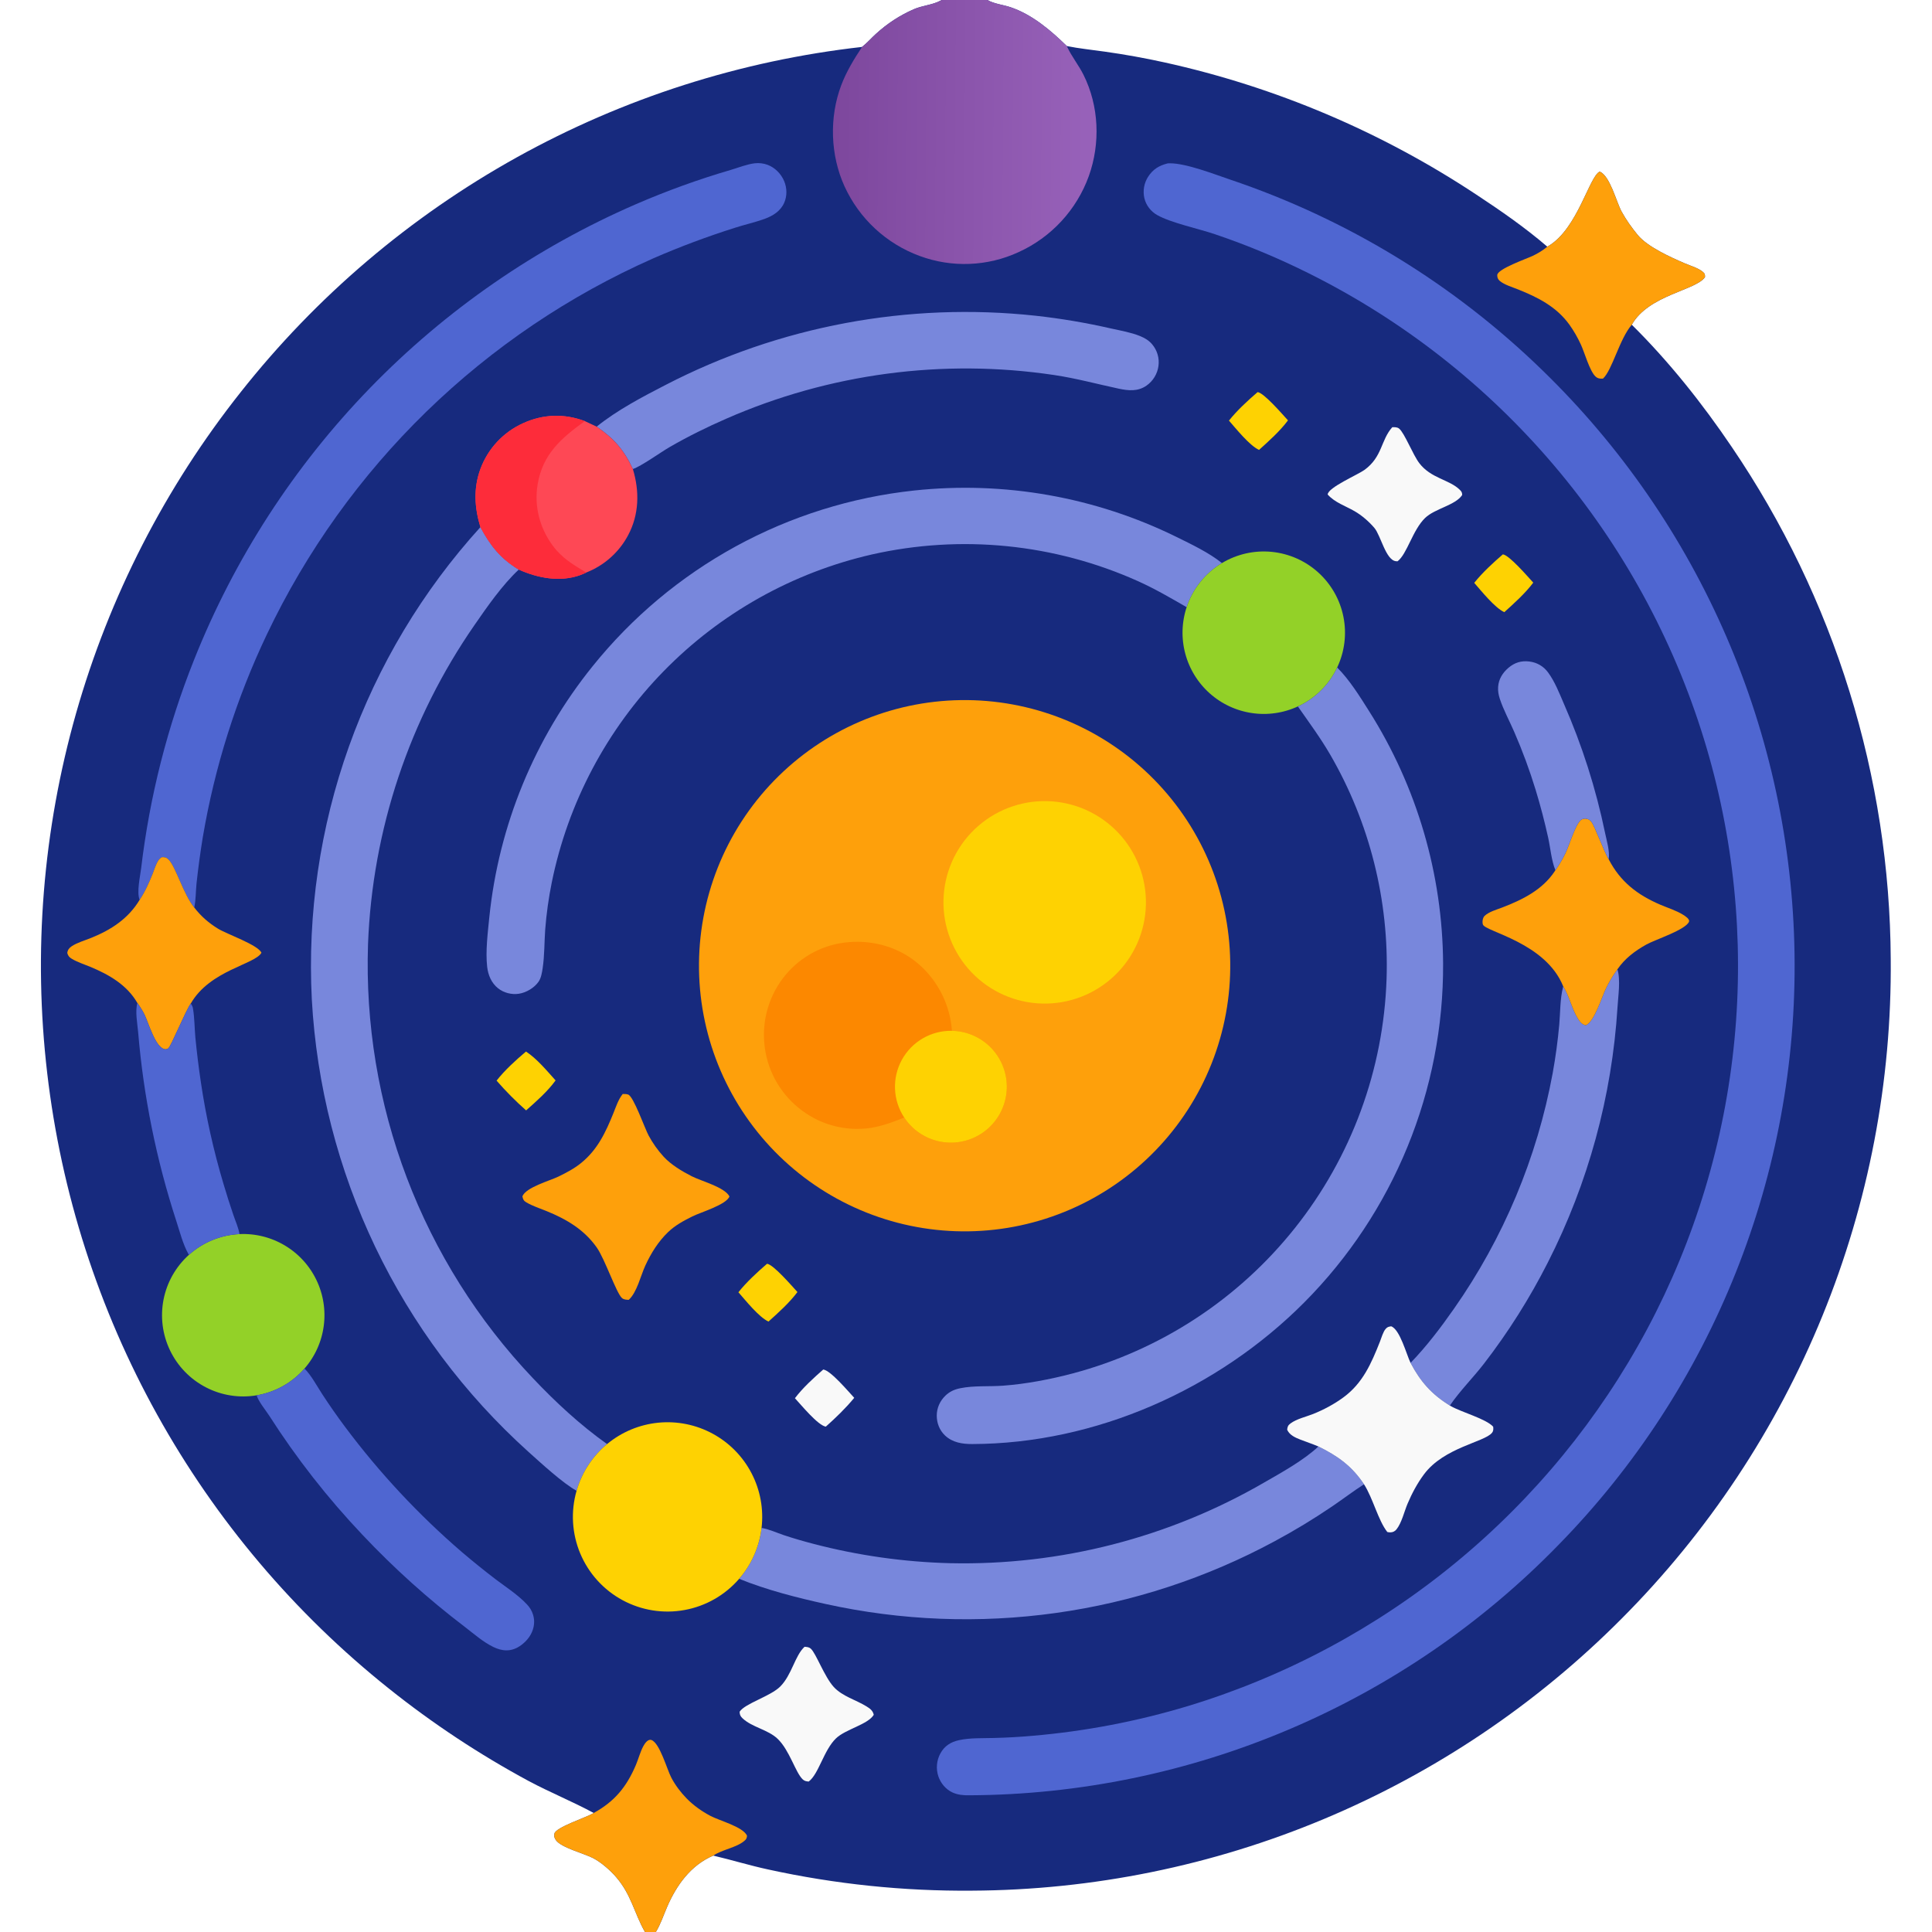 <?xml version="1.0" encoding="UTF-8"?>
<svg xmlns="http://www.w3.org/2000/svg" xmlns:xlink="http://www.w3.org/1999/xlink" width="512" height="512">
  <path fill="#172A7E" d="M249.546 0L261.676 0C263.414 1.024 265.889 1.265 267.823 1.921C273.543 3.861 278.464 8.05 282.717 12.205C286.009 12.873 289.408 13.198 292.736 13.679Q300.717 14.8 308.588 16.534Q314.098 17.749 319.546 19.217Q324.995 20.685 330.37 22.401Q335.745 24.117 341.035 26.078Q346.326 28.04 351.521 30.242Q356.716 32.444 361.805 34.882Q366.893 37.321 371.864 39.99Q376.835 42.659 381.678 45.554Q386.522 48.449 391.227 51.563C397.643 55.785 404.237 60.358 410.055 65.372L410.394 65.172C418.103 60.561 421.218 46.627 423.957 45.473C426.688 46.656 428.345 53.501 429.718 56.034C430.917 58.245 432.418 60.324 434.009 62.268C436.591 65.423 442.759 68.187 446.484 69.791C447.963 70.429 450.017 71.002 451.251 72.033C451.821 72.51 451.849 72.716 451.841 73.436C449.458 76.97 436.945 78.11 432.437 86.052C442.331 95.839 451.174 106.968 458.958 118.488Q461.489 122.215 463.881 126.034Q466.273 129.852 468.522 133.756Q470.771 137.66 472.874 141.645Q474.978 145.63 476.932 149.689Q478.887 153.749 480.69 157.878Q482.493 162.007 484.143 166.2Q485.792 170.393 487.286 174.644Q488.779 178.895 490.114 183.198Q491.45 187.501 492.625 191.851Q493.8 196.2 494.814 200.59Q495.828 204.98 496.679 209.405Q497.53 213.83 498.217 218.283Q498.904 222.735 499.426 227.211Q499.947 231.686 500.304 236.178Q500.66 240.669 500.85 245.171Q501.04 249.672 501.063 254.178Q501.09 257.206 501.042 260.234Q500.994 263.262 500.871 266.287Q500.749 269.313 500.551 272.335Q500.353 275.356 500.081 278.372Q499.808 281.388 499.461 284.396Q499.114 287.405 498.692 290.403Q498.27 293.402 497.775 296.389Q497.279 299.377 496.709 302.351Q496.14 305.325 495.497 308.284Q494.854 311.243 494.137 314.185Q493.421 317.128 492.632 320.051Q491.844 322.975 490.983 325.878Q490.122 328.781 489.189 331.662Q488.256 334.543 487.253 337.4Q486.249 340.257 485.175 343.089Q484.1 345.92 482.956 348.724Q481.812 351.527 480.599 354.302Q479.386 357.077 478.105 359.82Q476.823 362.564 475.474 365.275Q474.125 367.986 472.71 370.663Q471.294 373.34 469.812 375.981Q468.331 378.622 466.784 381.225Q465.237 383.829 463.627 386.393Q462.016 388.957 460.343 391.481Q458.669 394.005 456.933 396.486Q455.198 398.967 453.401 401.405Q451.605 403.843 449.748 406.235Q447.892 408.628 445.977 410.973Q444.062 413.319 442.089 415.617Q440.116 417.914 438.088 420.162Q436.059 422.41 433.975 424.607Q431.891 426.804 429.753 428.949Q427.643 431.07 425.482 433.14Q423.32 435.209 421.109 437.225Q418.898 439.241 416.638 441.202Q414.378 443.163 412.07 445.068Q409.763 446.973 407.41 448.821Q405.057 450.669 402.659 452.459Q400.261 454.249 397.82 455.98Q395.379 457.711 392.897 459.382Q390.415 461.052 387.892 462.661Q385.37 464.271 382.808 465.818Q380.247 467.365 377.649 468.849Q375.051 470.333 372.417 471.753Q369.783 473.173 367.115 474.528Q364.448 475.884 361.747 477.173Q359.047 478.463 356.317 479.686Q353.586 480.909 350.826 482.065Q348.066 483.22 345.278 484.308Q342.491 485.396 339.678 486.416Q336.865 487.435 334.027 488.386Q331.19 489.336 328.33 490.217Q325.471 491.097 322.59 491.908Q319.71 492.718 316.811 493.458Q313.911 494.197 310.995 494.866Q308.078 495.534 305.146 496.131Q302.214 496.728 299.268 497.253Q296.323 497.779 293.365 498.231Q290.407 498.684 287.439 499.065Q284.471 499.445 281.495 499.752Q278.519 500.06 275.536 500.295Q272.553 500.529 269.565 500.691Q266.577 500.853 263.586 500.941Q260.595 501.03 257.603 501.045Q250.802 501.103 244.009 500.78Q237.216 500.458 230.452 499.755Q223.687 499.053 216.973 497.972Q210.258 496.892 203.615 495.438C198.692 494.379 193.909 492.9 189.022 491.754C183.098 494.27 179.31 499.54 176.815 505.295C175.859 507.5 175.06 509.952 173.807 512L170.928 512C168.066 506.996 167.347 502.178 163.314 497.483C161.737 495.647 159.402 493.601 157.274 492.466C154.886 491.193 148.696 489.658 147.317 487.644C146.908 487.047 146.778 486.614 146.936 485.902C147.301 484.266 155.306 481.655 157.059 480.625L157.336 480.458C151.738 477.427 145.759 475.012 140.122 471.999Q130.327 466.715 121.045 460.576Q111.762 454.437 103.066 447.492Q100.728 445.627 98.435 443.706Q96.143 441.784 93.899 439.807Q91.654 437.83 89.458 435.799Q87.263 433.768 85.117 431.684Q82.972 429.6 80.878 427.464Q78.784 425.328 76.743 423.141Q74.702 420.955 72.715 418.719Q70.728 416.484 68.796 414.2Q66.865 411.917 64.989 409.587Q63.114 407.257 61.296 404.882Q59.478 402.506 57.718 400.088Q55.959 397.669 54.259 395.208Q52.559 392.747 50.92 390.245Q49.28 387.743 47.703 385.202Q46.125 382.661 44.61 380.082Q43.095 377.503 41.643 374.888Q40.191 372.273 38.804 369.623Q37.416 366.973 36.094 364.29Q34.772 361.607 33.516 358.893Q32.259 356.179 31.07 353.434Q29.88 350.69 28.758 347.918Q27.635 345.145 26.581 342.346Q25.527 339.547 24.541 336.723Q23.555 333.899 22.639 331.052Q21.723 328.205 20.876 325.336Q20.03 322.467 19.254 319.578Q18.477 316.69 17.772 313.783Q17.067 310.877 16.432 307.953Q15.798 305.03 15.236 302.093Q14.673 299.155 14.182 296.205Q13.691 293.254 13.273 290.293Q12.854 287.331 12.508 284.36Q12.158 281.372 11.881 278.376Q11.605 275.38 11.402 272.379Q11.199 269.377 11.07 266.371Q10.941 263.365 10.886 260.357Q10.83 257.349 10.849 254.341Q10.868 251.332 10.961 248.325Q11.054 245.318 11.221 242.314Q11.388 239.31 11.629 236.311Q11.87 233.312 12.184 230.32Q12.498 227.328 12.886 224.345Q13.274 221.361 13.736 218.388Q14.197 215.415 14.731 212.455Q15.265 209.494 15.872 206.547Q16.479 203.6 17.158 200.67Q17.837 197.739 18.588 194.825Q19.34 191.912 20.162 189.018Q20.985 186.124 21.878 183.251Q22.772 180.379 23.735 177.529Q24.699 174.679 25.733 171.853Q26.767 169.028 27.87 166.229Q28.973 163.43 30.144 160.659Q31.315 157.887 32.555 155.146Q33.794 152.404 35.1 149.694Q36.406 146.984 37.779 144.307Q39.152 141.63 40.59 138.987Q42.028 136.344 43.53 133.738Q45.033 131.132 46.599 128.563Q48.165 125.994 49.794 123.465Q51.423 120.935 53.114 118.447Q54.805 115.958 56.556 113.512Q58.307 111.066 60.118 108.663Q61.93 106.261 63.799 103.904Q65.672 101.533 67.603 99.21Q69.534 96.886 71.521 94.611Q73.509 92.335 75.552 90.11Q77.595 87.884 79.693 85.71Q81.79 83.535 83.941 81.413Q86.091 79.291 88.294 77.223Q90.496 75.155 92.749 73.141Q95.001 71.128 97.303 69.171Q99.605 67.214 101.954 65.315Q104.304 63.415 106.699 61.574Q109.095 59.733 111.535 57.952Q113.975 56.171 116.459 54.45Q118.942 52.73 121.467 51.071Q123.993 49.413 126.558 47.817Q129.123 46.221 131.727 44.689Q134.331 43.157 136.972 41.69Q139.614 40.223 142.29 38.822Q144.967 37.42 147.677 36.085Q150.387 34.75 153.129 33.483Q155.872 32.215 158.645 31.015Q161.418 29.816 164.219 28.685Q167.021 27.555 169.85 26.493Q172.678 25.432 175.532 24.441Q178.386 23.45 181.264 22.53Q184.142 21.61 187.041 20.761Q189.941 19.912 192.86 19.135Q195.78 18.358 198.718 17.653Q201.656 16.948 204.61 16.316Q207.564 15.684 210.534 15.126Q213.503 14.567 216.485 14.082Q219.467 13.596 222.46 13.185Q225.453 12.773 228.455 12.436C229.743 11.43 230.892 10.108 232.107 9.001C235.155 6.227 238.412 4.088 242.191 2.437C244.382 1.48 247.11 1.306 249.163 0.212C249.292 0.144 249.418 0.071 249.546 0Z"></path>
  <defs>
    <linearGradient id="gradient_0" gradientUnits="userSpaceOnUse" x1="221.228" y1="34.376" x2="290.013" y2="34.867">
      <stop offset="0" stop-color="#7D479D"></stop>
      <stop offset="1" stop-color="#9862BA"></stop>
    </linearGradient>
  </defs>
  <path fill="url(#gradient_0)" d="M249.546 0L261.676 0C263.414 1.024 265.889 1.265 267.823 1.921C273.543 3.861 278.464 8.05 282.717 12.205C282.745 12.268 282.772 12.332 282.801 12.395C283.984 14.956 285.847 17.239 287.124 19.793C291.269 28.083 291.659 38.001 288.538 46.696Q288.238 47.523 287.897 48.333Q287.557 49.144 287.176 49.937Q286.795 50.73 286.376 51.503Q285.956 52.276 285.498 53.027Q285.041 53.778 284.547 54.506Q284.052 55.233 283.522 55.935Q282.992 56.637 282.428 57.312Q281.864 57.986 281.267 58.632Q280.67 59.278 280.041 59.893Q279.413 60.508 278.754 61.092Q278.096 61.675 277.41 62.225Q276.723 62.775 276.01 63.289Q275.297 63.804 274.559 64.283Q273.821 64.762 273.061 65.204Q272.3 65.645 271.518 66.048Q270.737 66.451 269.936 66.815Q269.172 67.168 268.392 67.482Q267.611 67.797 266.816 68.073Q266.021 68.348 265.214 68.585Q264.406 68.821 263.588 69.017Q262.77 69.214 261.943 69.37Q261.116 69.526 260.282 69.641Q259.449 69.756 258.611 69.83Q257.772 69.904 256.932 69.936Q256.091 69.969 255.249 69.96Q254.408 69.952 253.568 69.902Q252.728 69.852 251.892 69.76Q251.055 69.669 250.224 69.537Q249.393 69.405 248.57 69.232Q247.746 69.059 246.932 68.845Q246.118 68.632 245.316 68.379Q244.513 68.126 243.724 67.834Q242.907 67.534 242.105 67.194Q241.303 66.853 240.519 66.474Q239.735 66.094 238.971 65.677Q238.207 65.259 237.464 64.804Q236.722 64.349 236.002 63.858Q235.283 63.367 234.589 62.842Q233.895 62.316 233.228 61.756Q232.56 61.197 231.921 60.605Q231.282 60.013 230.673 59.39Q230.065 58.768 229.487 58.116Q228.91 57.464 228.365 56.784Q227.821 56.105 227.31 55.399Q226.8 54.693 226.325 53.963Q225.85 53.233 225.412 52.48Q224.974 51.728 224.573 50.955Q224.173 50.181 223.811 49.389C220.037 41.129 219.724 31.063 222.942 22.568C224.314 18.946 226.326 15.654 228.455 12.436C229.743 11.43 230.892 10.108 232.107 9.001C235.155 6.227 238.412 4.088 242.191 2.437C244.382 1.48 247.11 1.306 249.163 0.212C249.292 0.144 249.418 0.071 249.546 0Z"></path>
  <path fill="#FEA00B" d="M410.055 65.372L410.394 65.172C418.103 60.561 421.218 46.627 423.957 45.473C426.688 46.656 428.345 53.501 429.718 56.034C430.917 58.245 432.418 60.324 434.009 62.268C436.591 65.423 442.759 68.187 446.484 69.791C447.963 70.429 450.017 71.002 451.251 72.033C451.821 72.51 451.849 72.716 451.841 73.436C449.458 76.97 436.945 78.11 432.437 86.052C429.145 89.897 427.282 98.041 424.812 100.33C424.017 100.397 423.388 100.317 422.787 99.736C421.261 98.258 419.932 93.448 418.966 91.349Q417.686 88.537 415.894 86.02C412.447 81.266 407.585 78.809 402.258 76.681C400.768 76.085 398.707 75.488 397.46 74.452C396.978 74.051 396.766 73.526 396.787 72.897C396.841 71.254 404.721 68.523 406.266 67.773C407.546 67.152 408.691 66.46 409.806 65.574L410.055 65.372Z"></path>
  <path fill="#FEA00B" d="M157.336 480.458C162.863 477.423 166.048 473.546 168.514 467.745C169.214 466.099 169.657 464.269 170.512 462.702C170.888 462.013 171.738 460.771 172.66 461.127C174.877 461.981 176.759 468.933 177.912 471.114C178.954 473.085 180.38 474.982 181.936 476.576C183.767 478.454 185.918 479.971 188.225 481.206C190.686 482.524 196.875 484.093 197.967 486.471C197.902 487.132 197.804 487.388 197.288 487.831C195.153 489.664 191.456 490.112 189.022 491.754C183.098 494.27 179.31 499.54 176.815 505.295C175.859 507.5 175.06 509.952 173.807 512L170.928 512C168.066 506.996 167.347 502.178 163.314 497.483C161.737 495.647 159.402 493.601 157.274 492.466C154.886 491.193 148.696 489.658 147.317 487.644C146.908 487.047 146.778 486.614 146.936 485.902C147.301 484.266 155.306 481.655 157.059 480.625L157.336 480.458Z"></path>
  <path fill="#FEA00B" d="M251.153 185.67Q252.878 185.56 254.605 185.535Q256.333 185.51 258.06 185.569Q259.787 185.629 261.51 185.773Q263.232 185.917 264.944 186.146Q266.657 186.374 268.357 186.687Q270.057 186.999 271.739 187.395Q273.421 187.79 275.082 188.267Q276.743 188.745 278.378 189.303Q280.014 189.861 281.62 190.499Q283.226 191.137 284.798 191.853Q286.371 192.569 287.907 193.361Q289.443 194.154 290.938 195.02Q292.433 195.887 293.884 196.826Q295.334 197.765 296.737 198.774Q298.14 199.783 299.492 200.86Q300.844 201.936 302.141 203.078Q303.438 204.219 304.678 205.423Q305.917 206.627 307.096 207.891Q308.276 209.154 309.391 210.474Q310.507 211.793 311.557 213.166Q312.606 214.539 313.587 215.961Q314.568 217.384 315.478 218.853Q316.388 220.322 317.225 221.834Q318.062 223.346 318.824 224.897Q319.585 226.449 320.27 228.035Q320.954 229.622 321.56 231.24Q322.166 232.859 322.692 234.505Q323.218 236.151 323.662 237.821Q324.107 239.491 324.469 241.181Q324.831 242.87 325.109 244.576Q325.388 246.281 325.582 247.998Q325.777 249.715 325.887 251.44Q325.997 253.165 326.022 254.892Q326.048 256.62 325.988 258.347Q325.929 260.074 325.785 261.796Q325.64 263.518 325.412 265.231Q325.184 266.944 324.871 268.644Q324.559 270.343 324.164 272.026Q323.769 273.708 323.291 275.369Q322.814 277.03 322.256 278.665Q321.697 280.3 321.06 281.906Q320.422 283.513 319.706 285.085Q318.99 286.658 318.198 288.194Q317.406 289.73 316.539 291.225Q315.673 292.72 314.734 294.171Q313.795 295.622 312.786 297.025Q311.777 298.427 310.701 299.779Q309.624 301.131 308.483 302.428Q307.341 303.726 306.137 304.965Q304.934 306.205 303.67 307.384Q302.407 308.564 301.088 309.679Q299.768 310.795 298.395 311.845Q297.023 312.895 295.6 313.876Q294.178 314.857 292.709 315.767Q291.24 316.677 289.728 317.514Q288.216 318.351 286.665 319.113Q285.114 319.874 283.527 320.559Q281.94 321.244 280.322 321.85Q278.704 322.456 277.058 322.982Q275.412 323.508 273.742 323.952Q272.072 324.397 270.382 324.759Q268.693 325.121 266.987 325.4Q265.282 325.678 263.565 325.873Q261.848 326.068 260.123 326.178Q258.398 326.288 256.67 326.314Q254.942 326.339 253.215 326.28Q251.488 326.22 249.766 326.076Q248.043 325.932 246.33 325.704Q244.617 325.476 242.917 325.163Q241.218 324.851 239.535 324.456Q237.853 324.061 236.192 323.583Q234.531 323.106 232.895 322.548Q231.259 321.99 229.653 321.352Q228.047 320.714 226.474 319.998Q224.901 319.282 223.365 318.49Q221.829 317.698 220.334 316.832Q218.838 315.965 217.388 315.026Q215.937 314.087 214.533 313.078Q213.13 312.069 211.778 310.992Q210.427 309.916 209.129 308.774Q207.832 307.633 206.592 306.429Q205.352 305.225 204.173 303.961Q202.993 302.698 201.877 301.378Q200.762 300.059 199.712 298.686Q198.662 297.313 197.681 295.89Q196.7 294.467 195.789 292.998Q194.879 291.529 194.042 290.017Q193.205 288.505 192.444 286.954Q191.682 285.403 190.997 283.816Q190.312 282.229 189.706 280.61Q189.1 278.992 188.574 277.346Q188.048 275.699 187.604 274.029Q187.16 272.359 186.798 270.669Q186.436 268.979 186.157 267.274Q185.878 265.568 185.684 263.851Q185.489 262.134 185.379 260.409Q185.269 258.684 185.244 256.956Q185.218 255.228 185.278 253.501Q185.337 251.774 185.481 250.052Q185.626 248.329 185.854 246.616Q186.083 244.903 186.395 243.204Q186.707 241.504 187.103 239.821Q187.498 238.139 187.975 236.478Q188.453 234.817 189.011 233.181Q189.569 231.546 190.207 229.94Q190.845 228.334 191.561 226.761Q192.277 225.188 193.069 223.652Q193.862 222.116 194.728 220.621Q195.595 219.125 196.534 217.675Q197.473 216.224 198.482 214.821Q199.491 213.418 200.568 212.066Q201.645 210.714 202.786 209.417Q203.928 208.119 205.132 206.88Q206.336 205.64 207.6 204.461Q208.863 203.281 210.183 202.166Q211.503 201.05 212.875 200Q214.248 198.95 215.671 197.969Q217.094 196.988 218.563 196.078Q220.032 195.168 221.544 194.331Q223.057 193.494 224.608 192.733Q226.159 191.971 227.746 191.286Q229.333 190.602 230.951 189.996Q232.57 189.39 234.216 188.864Q235.862 188.338 237.533 187.894Q239.203 187.45 240.893 187.088Q242.583 186.726 244.288 186.447Q245.994 186.169 247.711 185.974Q249.428 185.78 251.153 185.67Z"></path>
  <path fill="#FC8800" d="M239.637 296.168C236.355 297.465 233.08 298.708 229.542 299.052Q228.941 299.111 228.338 299.139Q227.736 299.168 227.132 299.167Q226.528 299.166 225.926 299.136Q225.323 299.105 224.722 299.044Q224.122 298.984 223.525 298.894Q222.928 298.804 222.336 298.685Q221.745 298.566 221.16 298.417Q220.575 298.269 219.998 298.092Q219.421 297.915 218.853 297.709Q218.285 297.504 217.729 297.271Q217.172 297.038 216.627 296.778Q216.083 296.518 215.552 296.231Q215.021 295.944 214.504 295.631Q213.988 295.319 213.488 294.981Q212.987 294.643 212.505 294.281Q212.022 293.919 211.557 293.534Q211.08 293.144 210.623 292.731Q210.167 292.317 209.731 291.882Q209.295 291.446 208.882 290.99Q208.468 290.533 208.078 290.057Q207.687 289.58 207.321 289.085Q206.954 288.59 206.613 288.077Q206.272 287.564 205.956 287.035Q205.641 286.506 205.352 285.962Q205.063 285.418 204.801 284.86Q204.54 284.302 204.306 283.732Q204.072 283.162 203.867 282.581Q203.662 282 203.486 281.41Q203.31 280.82 203.164 280.221Q203.017 279.623 202.901 279.018Q202.784 278.413 202.698 277.803Q202.611 277.193 202.555 276.58Q202.498 275.969 202.471 275.356Q202.443 274.743 202.447 274.13Q202.45 273.516 202.483 272.903Q202.516 272.291 202.58 271.68Q202.643 271.07 202.737 270.464Q202.83 269.857 202.953 269.256Q203.077 268.655 203.229 268.061Q203.382 267.466 203.564 266.88Q203.745 266.294 203.956 265.718Q204.166 265.142 204.405 264.576Q204.643 264.011 204.909 263.458Q205.175 262.905 205.468 262.366Q205.761 261.827 206.08 261.303Q206.4 260.779 206.744 260.271Q207.089 259.763 207.458 259.273Q207.827 258.783 208.22 258.312Q208.608 257.848 209.018 257.404Q209.429 256.959 209.861 256.536Q210.293 256.113 210.746 255.712Q211.198 255.31 211.67 254.932Q212.142 254.554 212.633 254.2Q213.123 253.846 213.63 253.516Q214.138 253.187 214.661 252.883Q215.184 252.58 215.721 252.302Q216.259 252.025 216.81 251.775Q217.36 251.525 217.923 251.303Q218.485 251.08 219.058 250.886Q219.631 250.692 220.213 250.527Q220.795 250.361 221.384 250.225Q221.973 250.089 222.569 249.982Q223.164 249.876 223.764 249.799Q224.364 249.722 224.967 249.675C231.651 249.117 238.334 251.096 243.445 255.487Q243.923 255.903 244.38 256.342Q244.838 256.781 245.273 257.242Q245.708 257.703 246.12 258.185Q246.532 258.667 246.92 259.168Q247.308 259.669 247.671 260.189Q248.034 260.709 248.372 261.245Q248.709 261.782 249.019 262.335Q249.33 262.888 249.613 263.455Q249.896 264.022 250.151 264.602Q250.407 265.183 250.633 265.775Q250.859 266.367 251.057 266.969Q251.254 267.572 251.421 268.183Q251.589 268.795 251.726 269.413Q251.863 270.032 251.97 270.657Q252.077 271.282 252.153 271.911Q252.23 272.541 252.275 273.173Q252.592 273.179 252.909 273.199Q253.225 273.218 253.541 273.251Q253.856 273.284 254.17 273.331Q254.484 273.377 254.795 273.437Q255.107 273.497 255.415 273.571Q255.724 273.644 256.029 273.73Q256.334 273.816 256.635 273.916Q256.937 274.015 257.233 274.127Q257.53 274.239 257.822 274.364Q258.113 274.489 258.399 274.626Q258.685 274.763 258.965 274.912Q259.245 275.062 259.518 275.223Q259.792 275.384 260.058 275.556Q260.324 275.729 260.582 275.913Q260.841 276.096 261.091 276.291Q261.342 276.486 261.584 276.691Q261.825 276.896 262.058 277.112Q262.291 277.327 262.514 277.552Q262.738 277.777 262.951 278.012Q263.165 278.247 263.368 278.49Q263.572 278.733 263.764 278.985Q263.957 279.237 264.139 279.497Q264.32 279.757 264.491 280.025Q264.661 280.292 264.82 280.567Q264.979 280.841 265.126 281.122Q265.273 281.403 265.408 281.69Q265.543 281.977 265.665 282.27Q265.788 282.563 265.897 282.86Q266.007 283.158 266.104 283.46Q266.201 283.762 266.285 284.068Q266.369 284.374 266.44 284.683Q266.511 284.992 266.568 285.304Q266.625 285.616 266.67 285.93Q266.714 286.244 266.744 286.56Q266.775 286.875 266.792 287.192Q266.809 287.509 266.812 287.826Q266.816 288.143 266.806 288.46Q266.796 288.777 266.772 289.093Q266.748 289.41 266.711 289.725Q266.674 290.04 266.624 290.353Q266.573 290.666 266.509 290.977Q266.445 291.287 266.368 291.595Q266.291 291.903 266.2 292.207Q266.11 292.511 266.007 292.811Q265.904 293.11 265.788 293.406Q265.672 293.701 265.543 293.991Q265.415 294.281 265.274 294.565Q265.134 294.849 264.981 295.127Q264.828 295.405 264.663 295.676Q264.499 295.948 264.323 296.211Q264.147 296.475 263.96 296.731Q263.773 296.987 263.575 297.235Q263.377 297.483 263.169 297.722Q262.96 297.961 262.742 298.192Q262.524 298.422 262.296 298.642Q262.068 298.863 261.83 299.073Q261.593 299.284 261.347 299.484Q261.101 299.684 260.847 299.873Q260.592 300.063 260.33 300.241Q260.068 300.42 259.798 300.587Q259.529 300.754 259.252 300.909Q258.976 301.064 258.693 301.208Q258.41 301.351 258.121 301.482Q257.832 301.613 257.538 301.732Q257.244 301.851 256.945 301.957Q256.646 302.063 256.343 302.156Q256.04 302.249 255.733 302.329Q255.426 302.409 255.116 302.475Q254.806 302.542 254.493 302.596Q254.18 302.649 253.866 302.689Q253.551 302.729 253.235 302.756Q252.919 302.783 252.602 302.796Q252.285 302.809 251.968 302.808Q251.651 302.807 251.334 302.793Q251.017 302.779 250.701 302.751Q250.385 302.724 250.071 302.683Q249.757 302.642 249.444 302.587Q249.132 302.532 248.822 302.464Q248.512 302.397 248.205 302.315Q247.899 302.234 247.596 302.14Q247.293 302.046 246.995 301.939Q246.696 301.832 246.402 301.712Q246.109 301.593 245.82 301.461Q245.532 301.328 245.25 301.184Q244.967 301.04 244.691 300.883Q244.415 300.727 244.146 300.559Q243.877 300.391 243.616 300.212Q243.354 300.033 243.1 299.842Q242.847 299.652 242.601 299.451Q242.356 299.25 242.119 299.038Q241.883 298.827 241.656 298.606Q241.429 298.384 241.211 298.154Q240.993 297.923 240.786 297.683Q240.579 297.443 240.381 297.195Q240.184 296.946 239.998 296.689Q239.812 296.432 239.637 296.168Z"></path>
  <path fill="#FED202" d="M252.275 273.173Q252.592 273.179 252.909 273.199Q253.225 273.218 253.541 273.251Q253.856 273.284 254.17 273.331Q254.484 273.377 254.795 273.437Q255.107 273.497 255.415 273.571Q255.724 273.644 256.029 273.73Q256.334 273.816 256.635 273.916Q256.937 274.015 257.233 274.127Q257.53 274.239 257.822 274.364Q258.113 274.489 258.399 274.626Q258.685 274.763 258.965 274.912Q259.245 275.062 259.518 275.223Q259.792 275.384 260.058 275.556Q260.324 275.729 260.582 275.913Q260.841 276.096 261.091 276.291Q261.342 276.486 261.584 276.691Q261.825 276.896 262.058 277.112Q262.291 277.327 262.514 277.552Q262.738 277.777 262.951 278.012Q263.165 278.247 263.368 278.49Q263.572 278.733 263.764 278.985Q263.957 279.237 264.139 279.497Q264.32 279.757 264.491 280.025Q264.661 280.292 264.82 280.567Q264.979 280.841 265.126 281.122Q265.273 281.403 265.408 281.69Q265.543 281.977 265.665 282.27Q265.788 282.563 265.897 282.86Q266.007 283.158 266.104 283.46Q266.201 283.762 266.285 284.068Q266.369 284.374 266.44 284.683Q266.511 284.992 266.568 285.304Q266.625 285.616 266.67 285.93Q266.714 286.244 266.744 286.56Q266.775 286.875 266.792 287.192Q266.809 287.509 266.812 287.826Q266.816 288.143 266.806 288.46Q266.796 288.777 266.772 289.093Q266.748 289.41 266.711 289.725Q266.674 290.04 266.624 290.353Q266.573 290.666 266.509 290.977Q266.445 291.287 266.368 291.595Q266.291 291.903 266.2 292.207Q266.11 292.511 266.007 292.811Q265.904 293.11 265.788 293.406Q265.672 293.701 265.543 293.991Q265.415 294.281 265.274 294.565Q265.134 294.849 264.981 295.127Q264.828 295.405 264.663 295.676Q264.499 295.948 264.323 296.211Q264.147 296.475 263.96 296.731Q263.773 296.987 263.575 297.235Q263.377 297.483 263.169 297.722Q262.96 297.961 262.742 298.192Q262.524 298.422 262.296 298.642Q262.068 298.863 261.83 299.073Q261.593 299.284 261.347 299.484Q261.101 299.684 260.847 299.873Q260.592 300.063 260.33 300.241Q260.068 300.42 259.798 300.587Q259.529 300.754 259.252 300.909Q258.976 301.064 258.693 301.208Q258.41 301.351 258.121 301.482Q257.832 301.613 257.538 301.732Q257.244 301.851 256.945 301.957Q256.646 302.063 256.343 302.156Q256.04 302.249 255.733 302.329Q255.426 302.409 255.116 302.475Q254.806 302.542 254.493 302.596Q254.18 302.649 253.866 302.689Q253.551 302.729 253.235 302.756Q252.919 302.783 252.602 302.796Q252.285 302.809 251.968 302.808Q251.651 302.807 251.334 302.793Q251.017 302.779 250.701 302.751Q250.385 302.724 250.071 302.683Q249.757 302.642 249.444 302.587Q249.132 302.532 248.822 302.464Q248.512 302.397 248.205 302.315Q247.899 302.234 247.596 302.14Q247.293 302.046 246.995 301.939Q246.696 301.832 246.402 301.712Q246.109 301.593 245.82 301.461Q245.532 301.328 245.25 301.184Q244.967 301.04 244.691 300.883Q244.415 300.727 244.146 300.559Q243.877 300.391 243.616 300.212Q243.354 300.033 243.1 299.842Q242.847 299.652 242.601 299.451Q242.356 299.25 242.119 299.038Q241.883 298.827 241.656 298.606Q241.429 298.384 241.211 298.154Q240.993 297.923 240.786 297.683Q240.579 297.443 240.381 297.195Q240.184 296.946 239.998 296.689Q239.812 296.432 239.637 296.168Q239.359 295.748 239.11 295.31Q238.861 294.872 238.643 294.418Q238.424 293.965 238.237 293.497Q238.05 293.029 237.895 292.55Q237.74 292.071 237.618 291.582Q237.496 291.094 237.407 290.598Q237.319 290.102 237.264 289.602Q237.209 289.101 237.188 288.598Q237.168 288.094 237.181 287.591Q237.195 287.087 237.242 286.586Q237.29 286.085 237.372 285.588Q237.453 285.091 237.569 284.6Q237.684 284.11 237.832 283.629Q237.98 283.147 238.161 282.677Q238.341 282.207 238.553 281.75Q238.765 281.293 239.008 280.852Q239.251 280.411 239.523 279.987Q239.795 279.563 240.095 279.158Q240.395 278.754 240.722 278.371Q241.049 277.988 241.401 277.628Q241.753 277.267 242.129 276.932Q242.505 276.597 242.902 276.288Q243.3 275.979 243.718 275.697Q244.136 275.416 244.571 275.164Q245.007 274.911 245.459 274.689Q245.911 274.467 246.377 274.276Q246.844 274.085 247.322 273.927Q247.799 273.768 248.287 273.642Q248.775 273.516 249.27 273.423Q249.765 273.33 250.265 273.272Q250.765 273.213 251.268 273.188Q251.771 273.163 252.275 273.173Z"></path>
  <path fill="#FED202" d="M274.853 212.374Q275.51 212.325 276.168 212.308Q276.826 212.291 277.485 212.307Q278.143 212.322 278.8 212.37Q279.456 212.417 280.11 212.497Q280.764 212.577 281.413 212.689Q282.062 212.801 282.704 212.944Q283.347 213.088 283.982 213.263Q284.617 213.438 285.242 213.644Q285.868 213.85 286.482 214.086Q287.097 214.322 287.699 214.588Q288.302 214.854 288.89 215.15Q289.479 215.445 290.052 215.769Q290.625 216.093 291.182 216.445Q291.739 216.796 292.278 217.175Q292.816 217.553 293.336 217.958Q293.856 218.362 294.355 218.792Q294.854 219.221 295.332 219.675Q295.809 220.128 296.264 220.604Q296.718 221.081 297.149 221.579Q297.58 222.077 297.986 222.596Q298.391 223.114 298.771 223.652Q299.151 224.19 299.504 224.746Q299.857 225.302 300.182 225.874Q300.508 226.447 300.805 227.035Q301.102 227.622 301.369 228.224Q301.637 228.826 301.875 229.44Q302.112 230.054 302.32 230.679Q302.527 231.304 302.704 231.938Q302.88 232.573 303.025 233.215Q303.171 233.857 303.284 234.506Q303.398 235.154 303.479 235.808Q303.561 236.461 303.61 237.118Q303.659 237.775 303.676 238.433Q303.694 239.091 303.678 239.749Q303.663 240.408 303.616 241.065Q303.568 241.721 303.489 242.375Q303.409 243.029 303.297 243.678Q303.186 244.326 303.042 244.969Q302.899 245.612 302.724 246.247Q302.55 246.882 302.344 247.507Q302.139 248.133 301.903 248.747Q301.667 249.362 301.401 249.965Q301.135 250.567 300.84 251.156Q300.544 251.744 300.221 252.318Q299.897 252.891 299.546 253.448Q299.194 254.005 298.816 254.544Q298.438 255.083 298.034 255.603Q297.629 256.122 297.2 256.622Q296.771 257.121 296.317 257.599Q295.864 258.076 295.388 258.531Q294.912 258.986 294.414 259.417Q293.916 259.848 293.398 260.254Q292.879 260.66 292.341 261.04Q291.804 261.42 291.248 261.773Q290.692 262.126 290.12 262.452Q289.548 262.778 288.96 263.075Q288.372 263.372 287.771 263.64Q287.169 263.908 286.555 264.146Q285.941 264.384 285.316 264.591Q284.692 264.799 284.057 264.976Q283.423 265.152 282.781 265.298Q282.138 265.443 281.49 265.557Q280.841 265.671 280.188 265.753Q279.535 265.834 278.878 265.884Q278.221 265.934 277.562 265.951Q276.904 265.968 276.245 265.953Q275.587 265.939 274.929 265.891Q274.272 265.844 273.618 265.764Q272.964 265.685 272.315 265.573Q271.666 265.462 271.023 265.319Q270.379 265.176 269.744 265.001Q269.109 264.826 268.483 264.621Q267.857 264.415 267.242 264.179Q266.627 263.943 266.024 263.677Q265.421 263.411 264.832 263.116Q264.243 262.821 263.67 262.497Q263.096 262.173 262.539 261.822Q261.981 261.47 261.442 261.092Q260.903 260.713 260.383 260.309Q259.863 259.904 259.363 259.475Q258.864 259.045 258.386 258.592Q257.908 258.138 257.453 257.662Q256.998 257.185 256.567 256.687Q256.136 256.189 255.729 255.67Q255.323 255.152 254.943 254.614Q254.563 254.076 254.209 253.52Q253.856 252.963 253.531 252.391Q253.205 251.818 252.908 251.23Q252.611 250.642 252.343 250.04Q252.075 249.438 251.837 248.824Q251.599 248.21 251.391 247.584Q251.184 246.959 251.007 246.324Q250.83 245.69 250.685 245.047Q250.54 244.404 250.426 243.755Q250.313 243.106 250.231 242.453Q250.149 241.799 250.1 241.142Q250.051 240.485 250.033 239.826Q250.016 239.168 250.032 238.509Q250.047 237.851 250.094 237.193Q250.142 236.536 250.222 235.882Q250.301 235.228 250.413 234.579Q250.525 233.93 250.668 233.287Q250.812 232.644 250.987 232.009Q251.161 231.374 251.367 230.748Q251.573 230.122 251.809 229.507Q252.046 228.892 252.312 228.289Q252.578 227.687 252.873 227.098Q253.169 226.509 253.493 225.935Q253.817 225.362 254.169 224.804Q254.52 224.247 254.899 223.708Q255.278 223.169 255.682 222.649Q256.087 222.129 256.517 221.63Q256.946 221.131 257.4 220.653Q257.854 220.175 258.33 219.72Q258.807 219.265 259.305 218.835Q259.804 218.404 260.323 217.998Q260.841 217.592 261.38 217.212Q261.918 216.832 262.474 216.479Q263.03 216.126 263.603 215.8Q264.176 215.475 264.764 215.178Q265.352 214.881 265.954 214.613Q266.556 214.346 267.171 214.108Q267.785 213.87 268.41 213.663Q269.036 213.455 269.67 213.279Q270.305 213.103 270.948 212.958Q271.59 212.812 272.239 212.699Q272.888 212.586 273.542 212.504Q274.196 212.423 274.853 212.374Z"></path>
  <path fill="#4F66D1" d="M309.472 43.294C309.651 43.282 309.831 43.277 310.01 43.276C314.363 43.256 321.811 46.18 326.021 47.598Q328.918 48.574 331.787 49.631Q334.656 50.688 337.494 51.824Q340.332 52.961 343.138 54.176Q345.943 55.392 348.713 56.685Q351.483 57.978 354.217 59.348Q356.95 60.718 359.643 62.164Q362.337 63.61 364.99 65.13Q367.642 66.651 370.251 68.245Q372.86 69.839 375.423 71.505Q377.986 73.172 380.502 74.909Q383.018 76.646 385.484 78.453Q387.95 80.26 390.365 82.135Q392.78 84.01 395.141 85.951Q397.503 87.893 399.809 89.9Q402.115 91.907 404.365 93.977Q406.614 96.048 408.805 98.18Q410.742 100.06 412.631 101.986Q414.521 103.913 416.363 105.885Q418.206 107.857 419.999 109.874Q421.792 111.891 423.535 113.951Q425.278 116.012 426.97 118.114Q428.662 120.216 430.302 122.36Q431.942 124.503 433.529 126.686Q435.116 128.869 436.649 131.09Q438.182 133.311 439.66 135.569Q441.138 137.827 442.56 140.12Q443.982 142.414 445.348 144.742Q446.714 147.069 448.021 149.43Q449.329 151.79 450.579 154.182Q451.829 156.574 453.02 158.996Q454.21 161.418 455.341 163.868Q456.472 166.319 457.543 168.796Q458.613 171.273 459.623 173.776Q460.632 176.279 461.58 178.806Q462.527 181.333 463.413 183.882Q464.298 186.431 465.121 189.002Q465.944 191.572 466.703 194.162Q467.463 196.751 468.158 199.359Q468.854 201.966 469.485 204.59Q470.117 207.214 470.684 209.852Q471.251 212.491 471.753 215.143Q472.255 217.794 472.692 220.457Q473.129 223.12 473.5 225.793Q473.872 228.467 474.177 231.148Q474.483 233.829 474.723 236.517Q474.963 239.205 475.137 241.898Q475.311 244.591 475.419 247.288Q475.526 249.985 475.568 252.683Q475.609 255.387 475.584 258.091Q475.558 260.794 475.466 263.497Q475.374 266.199 475.216 268.898Q475.057 271.598 474.832 274.292Q474.606 276.987 474.315 279.675Q474.023 282.363 473.665 285.044Q473.308 287.724 472.884 290.394Q472.46 293.065 471.97 295.724Q471.481 298.383 470.926 301.03Q470.371 303.676 469.751 306.308Q469.131 308.94 468.446 311.556Q467.762 314.172 467.012 316.77Q466.263 319.368 465.451 321.947Q464.638 324.526 463.761 327.084Q462.885 329.642 461.946 332.178Q461.007 334.713 460.006 337.225Q459.005 339.737 457.942 342.223Q456.879 344.709 455.755 347.169Q454.631 349.628 453.447 352.059Q452.262 354.49 451.019 356.891Q449.775 359.292 448.472 361.661Q447.17 364.031 445.809 366.367Q444.448 368.704 443.03 371.007Q441.613 373.309 440.138 375.576Q438.664 377.842 437.135 380.072Q435.605 382.302 434.021 384.493Q432.437 386.685 430.799 388.836Q429.161 390.988 427.471 393.098Q425.781 395.209 424.039 397.277Q422.297 399.345 420.505 401.37Q418.712 403.395 416.871 405.374Q415.029 407.354 413.139 409.288Q411.241 411.242 409.295 413.147Q407.349 415.053 405.357 416.91Q403.364 418.767 401.326 420.574Q399.288 422.381 397.205 424.137Q395.123 425.892 392.997 427.596Q390.872 429.299 388.705 430.949Q386.538 432.6 384.331 434.195Q382.123 435.791 379.877 437.332Q377.631 438.872 375.347 440.356Q373.063 441.841 370.743 443.268Q368.423 444.695 366.068 446.064Q363.713 447.432 361.325 448.743Q358.937 450.053 356.517 451.303Q354.097 452.553 351.647 453.743Q349.197 454.933 346.718 456.062Q344.239 457.19 341.733 458.257Q339.227 459.324 336.695 460.328Q334.163 461.332 331.607 462.273Q329.051 463.214 326.472 464.091Q323.893 464.968 321.294 465.781Q318.694 466.594 316.075 467.342Q313.456 468.09 310.819 468.772Q308.182 469.455 305.529 470.072Q302.876 470.689 300.209 471.24Q297.542 471.791 294.861 472.275Q292.181 472.76 289.489 473.178Q286.798 473.595 284.097 473.946Q281.396 474.297 278.687 474.581Q275.978 474.864 273.262 475.081Q270.547 475.297 267.828 475.445Q265.108 475.594 262.385 475.675Q259.663 475.756 256.939 475.77C255.365 475.795 253.836 475.685 252.388 475.007C250.629 474.184 249.282 472.562 248.669 470.734Q248.546 470.363 248.461 469.982Q248.376 469.601 248.331 469.213Q248.285 468.825 248.28 468.435Q248.274 468.044 248.309 467.655Q248.343 467.266 248.418 466.883Q248.492 466.499 248.605 466.125Q248.718 465.752 248.868 465.391Q249.019 465.031 249.206 464.688C250.278 462.703 251.955 461.645 254.119 461.167C257.074 460.514 260.345 460.674 263.371 460.583Q268.5 460.459 273.61 460.007Q284.107 459.109 294.454 457.127Q304.8 455.144 314.886 452.1Q317.3 451.366 319.696 450.572Q322.092 449.779 324.467 448.927Q326.843 448.075 329.197 447.166Q331.551 446.256 333.882 445.289Q336.213 444.321 338.519 443.297Q340.826 442.273 343.107 441.193Q345.387 440.113 347.641 438.977Q349.895 437.841 352.12 436.65Q354.345 435.459 356.54 434.214Q358.735 432.969 360.899 431.671Q363.063 430.372 365.195 429.021Q367.326 427.67 369.424 426.267Q371.522 424.864 373.584 423.41Q375.647 421.956 377.673 420.452Q379.7 418.948 381.689 417.395Q383.678 415.841 385.628 414.24Q387.579 412.638 389.489 410.989Q391.399 409.34 393.269 407.645Q395.138 405.95 396.966 404.209Q398.793 402.468 400.577 400.683Q402.361 398.899 404.101 397.07Q405.841 395.242 407.535 393.372Q409.23 391.502 410.878 389.591Q412.526 387.68 414.127 385.729Q415.727 383.778 417.28 381.788Q418.832 379.798 420.336 377.771Q421.839 375.744 423.292 373.681Q424.745 371.617 426.147 369.519Q427.549 367.42 428.899 365.288Q430.249 363.156 431.547 360.992Q432.844 358.827 434.088 356.631Q435.332 354.436 436.522 352.21Q437.707 349.988 438.838 347.737Q439.968 345.486 441.043 343.208Q442.117 340.929 443.135 338.626Q444.154 336.322 445.115 333.993Q446.076 331.665 446.979 329.314Q447.883 326.963 448.728 324.59Q449.574 322.217 450.36 319.824Q451.147 317.432 451.874 315.02Q452.602 312.609 453.27 310.18Q453.937 307.751 454.545 305.307Q455.153 302.862 455.701 300.404Q456.248 297.945 456.735 295.474Q457.222 293.002 457.647 290.52Q458.073 288.037 458.438 285.545Q458.802 283.053 459.105 280.552Q459.408 278.052 459.649 275.544Q459.891 273.037 460.07 270.525Q460.25 268.012 460.367 265.496Q460.485 262.98 460.54 260.462Q460.596 257.944 460.589 255.425Q460.583 252.906 460.515 250.388Q460.446 247.87 460.316 245.355Q460.185 242.839 459.993 240.328Q459.8 237.816 459.546 235.31Q459.292 232.804 458.976 230.305Q458.66 227.806 458.283 225.316Q457.906 222.826 457.467 220.345Q457.029 217.865 456.53 215.396Q456.03 212.927 455.47 210.471Q454.91 208.016 454.29 205.574Q453.669 203.133 452.989 200.708Q452.309 198.283 451.569 195.875Q450.805 193.39 449.977 190.925Q449.15 188.46 448.261 186.016Q447.372 183.573 446.421 181.153Q445.47 178.733 444.458 176.337Q443.447 173.942 442.374 171.573Q441.302 169.205 440.17 166.864Q439.039 164.523 437.848 162.211Q436.657 159.9 435.408 157.619Q434.16 155.339 432.853 153.09Q431.547 150.842 430.185 148.628Q428.822 146.413 427.403 144.234Q425.985 142.055 424.512 139.912Q423.039 137.769 421.512 135.665Q419.985 133.56 418.406 131.495Q416.826 129.43 415.194 127.405Q413.563 125.38 411.881 123.398Q410.199 121.415 408.467 119.475Q406.735 117.536 404.954 115.641Q403.174 113.746 401.346 111.897Q399.518 110.048 397.644 108.245Q395.77 106.443 393.851 104.688Q391.932 102.934 389.969 101.229Q388.006 99.524 386.001 97.869Q383.995 96.214 381.949 94.61Q379.902 93.006 377.815 91.455Q375.728 89.904 373.603 88.406Q371.478 86.908 369.315 85.464Q367.153 84.02 364.954 82.632Q362.756 81.244 360.523 79.911Q358.29 78.579 356.024 77.304Q353.758 76.028 351.461 74.811Q349.164 73.593 346.836 72.434Q334.769 66.401 321.989 62.078C317.693 60.611 310.318 59.071 306.651 56.984C304.975 56.03 303.702 54.389 303.266 52.507Q303.184 52.148 303.138 51.783Q303.092 51.418 303.083 51.051Q303.073 50.683 303.1 50.316Q303.127 49.949 303.19 49.587Q303.253 49.224 303.351 48.87Q303.45 48.516 303.583 48.172Q303.716 47.83 303.883 47.502Q304.049 47.173 304.247 46.864C305.534 44.849 307.195 43.857 309.472 43.294Z"></path>
  <path fill="#7887DC" d="M127.315 139.692C129.959 144.615 132.648 148.033 137.475 150.945C133.075 155.073 129.187 160.67 125.757 165.631Q124.147 167.953 122.62 170.33Q121.093 172.708 119.652 175.138Q118.211 177.568 116.857 180.048Q115.503 182.529 114.238 185.055Q112.973 187.582 111.798 190.152Q110.624 192.721 109.541 195.331Q108.459 197.941 107.47 200.588Q106.481 203.235 105.587 205.916Q104.693 208.596 103.895 211.306Q103.096 214.017 102.395 216.754Q101.693 219.491 101.089 222.251Q100.485 225.011 99.98 227.791Q99.475 230.571 99.068 233.368Q98.662 236.164 98.356 238.973Q98.049 241.781 97.842 244.599Q97.636 247.417 97.529 250.241Q97.463 252.212 97.446 254.185Q97.428 256.157 97.459 258.13Q97.491 260.102 97.571 262.073Q97.651 264.044 97.78 266.012Q97.909 267.981 98.087 269.945Q98.265 271.91 98.492 273.869Q98.718 275.829 98.993 277.782Q99.268 279.735 99.591 281.681Q99.914 283.627 100.286 285.564Q100.657 287.502 101.076 289.429Q101.496 291.357 101.963 293.273Q102.43 295.19 102.944 297.094Q103.458 298.998 104.02 300.889Q104.581 302.78 105.189 304.657Q105.797 306.533 106.451 308.394Q107.106 310.255 107.806 312.099Q108.506 313.943 109.252 315.769Q109.998 317.595 110.789 319.403Q111.58 321.21 112.415 322.997Q113.25 324.784 114.13 326.549Q115.009 328.315 115.932 330.058Q116.855 331.802 117.821 333.522Q118.786 335.242 119.795 336.937Q120.803 338.633 121.853 340.302Q122.902 341.972 123.993 343.616Q125.084 345.259 126.216 346.875Q127.347 348.491 128.518 350.079Q129.689 351.666 130.899 353.224Q132.109 354.782 133.357 356.309Q134.605 357.836 135.891 359.332Q137.177 360.828 138.499 362.292Q139.822 363.756 141.18 365.186C147.135 371.505 153.791 377.665 160.881 382.695Q160.16 383.294 159.485 383.945Q158.81 384.597 158.186 385.296Q157.562 385.996 156.992 386.741Q156.422 387.485 155.909 388.27Q155.396 389.055 154.943 389.876Q154.49 390.697 154.1 391.55Q153.709 392.402 153.384 393.281Q153.058 394.161 152.799 395.062C149.186 393.108 143.275 387.643 140.017 384.727Q138.434 383.301 136.886 381.836Q135.339 380.372 133.827 378.87Q132.316 377.368 130.842 375.83Q129.367 374.292 127.931 372.718Q126.495 371.144 125.098 369.536Q123.7 367.927 122.343 366.285Q120.985 364.643 119.668 362.968Q118.351 361.293 117.075 359.587Q115.799 357.88 114.566 356.143Q113.332 354.406 112.141 352.639Q110.95 350.872 109.803 349.077Q108.656 347.282 107.553 345.459Q106.45 343.636 105.391 341.787Q104.333 339.937 103.32 338.063Q102.308 336.188 101.341 334.289Q100.374 332.391 99.454 330.469Q98.535 328.547 97.662 326.603Q96.789 324.659 95.964 322.695Q95.139 320.73 94.363 318.746Q93.586 316.762 92.858 314.76Q92.13 312.757 91.451 310.738Q90.772 308.718 90.143 306.682Q89.514 304.647 88.935 302.596Q88.355 300.546 87.826 298.482Q87.297 296.418 86.819 294.342Q86.34 292.266 85.913 290.178Q85.485 288.091 85.109 285.994Q84.732 283.897 84.407 281.791Q84.082 279.685 83.808 277.572Q83.535 275.459 83.313 273.34Q83.091 271.221 82.921 269.097Q82.751 266.973 82.633 264.846Q82.524 262.718 82.467 260.587Q82.411 258.456 82.406 256.325Q82.402 254.194 82.45 252.063Q82.499 249.932 82.599 247.803Q82.7 245.675 82.853 243.549Q83.006 241.423 83.212 239.302Q83.417 237.18 83.675 235.065Q83.932 232.949 84.242 230.84Q84.552 228.732 84.913 226.631Q85.275 224.531 85.688 222.44Q86.101 220.349 86.566 218.269Q87.03 216.189 87.546 214.121Q88.061 212.053 88.628 209.998Q89.194 207.944 89.811 205.904Q90.428 203.864 91.095 201.839Q91.762 199.815 92.478 197.808Q93.195 195.801 93.961 193.812Q94.727 191.823 95.541 189.853Q96.356 187.884 97.219 185.935Q98.082 183.986 98.992 182.059Q99.903 180.132 100.861 178.228Q101.818 176.324 102.823 174.445Q103.827 172.565 104.878 170.71Q105.928 168.856 107.024 167.028Q108.12 165.2 109.26 163.399Q110.401 161.599 111.585 159.827Q112.77 158.055 113.997 156.313Q115.225 154.571 116.495 152.86Q117.766 151.148 119.078 149.469Q120.39 147.789 121.743 146.142Q123.096 144.496 124.489 142.883Q125.882 141.27 127.315 139.692Z"></path>
  <path fill="#7887DC" d="M354.36 176.897C357.629 180.141 360.381 184.6 362.841 188.489Q364.02 190.353 365.134 192.258Q366.248 194.162 367.294 196.104Q368.341 198.046 369.319 200.024Q370.298 202.001 371.206 204.011Q372.115 206.022 372.953 208.062Q373.791 210.103 374.558 212.172Q375.324 214.241 376.018 216.335Q376.712 218.429 377.333 220.546Q377.953 222.663 378.499 224.801Q379.046 226.938 379.517 229.093Q379.988 231.248 380.384 233.419Q380.78 235.589 381.1 237.772Q381.421 239.954 381.664 242.147Q381.908 244.34 382.075 246.54Q382.243 248.739 382.333 250.944Q382.424 253.148 382.437 255.354Q382.444 256.91 382.413 258.465Q382.382 260.021 382.313 261.575Q382.244 263.129 382.137 264.681Q382.029 266.233 381.884 267.782Q381.738 269.331 381.555 270.876Q381.371 272.421 381.15 273.96Q380.928 275.5 380.669 277.034Q380.41 278.568 380.113 280.095Q379.816 281.623 379.482 283.142Q379.147 284.661 378.776 286.172Q378.404 287.683 377.996 289.184Q377.587 290.685 377.142 292.175Q376.696 293.666 376.214 295.145Q375.732 296.624 375.214 298.091Q374.696 299.558 374.142 301.012Q373.588 302.466 372.998 303.905Q372.409 305.345 371.784 306.77Q371.159 308.194 370.499 309.603Q369.839 311.012 369.145 312.405Q368.451 313.797 367.723 315.172Q366.995 316.547 366.233 317.903Q365.471 319.259 364.676 320.597Q363.882 321.934 363.054 323.252Q362.227 324.569 361.367 325.866Q360.507 327.162 359.616 328.437Q358.725 329.712 357.802 330.965Q356.88 332.218 355.927 333.448Q354.974 334.678 353.992 335.884Q353.009 337.09 351.997 338.271Q350.984 339.453 349.943 340.609Q348.903 341.765 347.833 342.895Q346.764 344.025 345.668 345.129C322.752 368.175 290.344 382.609 257.66 382.687C255.012 382.693 252.415 382.3 250.414 380.393C248.976 379.021 248.245 377.121 248.249 375.143C248.254 373.134 249.084 371.287 250.517 369.89C251.66 368.774 252.908 368.219 254.461 367.899C258.086 367.153 262.104 367.492 265.808 367.22C271.985 366.766 278.297 365.546 284.284 363.971Q286.446 363.396 288.583 362.735Q290.72 362.074 292.829 361.329Q294.938 360.583 297.015 359.754Q299.093 358.925 301.135 358.013Q303.178 357.102 305.183 356.109Q307.188 355.117 309.151 354.045Q311.115 352.974 313.034 351.825Q314.953 350.676 316.825 349.451Q318.697 348.226 320.518 346.928Q322.34 345.629 324.108 344.259Q325.876 342.889 327.588 341.449Q329.3 340.01 330.953 338.503Q332.606 336.996 334.198 335.424Q335.79 333.853 337.317 332.219Q338.845 330.585 340.306 328.891Q341.768 327.198 343.16 325.447Q344.553 323.697 345.874 321.892Q347.196 320.087 348.444 318.231Q349.693 316.375 350.866 314.471Q352.039 312.566 353.136 310.616Q354.232 308.667 355.25 306.675Q356.268 304.683 357.205 302.652Q358.142 300.621 358.998 298.554Q359.854 296.487 360.626 294.388Q361.398 292.289 362.086 290.16Q362.774 288.032 363.377 285.877Q363.979 283.723 364.495 281.547Q365.011 279.37 365.44 277.175Q365.869 274.979 366.209 272.768Q366.55 270.558 366.802 268.335Q367.054 266.112 367.218 263.882Q367.381 261.651 367.455 259.415Q367.518 257.477 367.514 255.538Q367.51 253.599 367.439 251.662Q367.367 249.724 367.228 247.79Q367.089 245.857 366.882 243.929Q366.676 242.001 366.402 240.081Q366.129 238.162 365.789 236.253Q365.449 234.344 365.042 232.449Q364.636 230.553 364.164 228.672Q363.691 226.792 363.154 224.929Q362.616 223.066 362.014 221.223Q361.412 219.38 360.746 217.559Q360.081 215.738 359.352 213.941Q358.623 212.145 357.832 210.375Q357.041 208.605 356.188 206.863Q355.336 205.121 354.424 203.411Q353.511 201.7 352.54 200.022C349.929 195.526 346.915 191.459 343.948 187.21Q344.797 186.817 345.608 186.353Q346.42 185.888 347.188 185.354Q347.956 184.821 348.675 184.223Q349.394 183.625 350.059 182.967Q350.723 182.309 351.328 181.595Q351.933 180.882 352.473 180.119Q353.014 179.356 353.487 178.549Q353.959 177.742 354.36 176.897Z"></path>
  <path fill="#4F66D1" d="M37.007 238.462C36.165 236.5 37.157 232.166 37.413 230.041Q38.255 222.946 39.558 215.921Q40.862 208.895 42.621 201.97Q44.381 195.045 46.589 188.25Q48.797 181.455 51.444 174.818Q52.441 172.314 53.499 169.834Q54.556 167.355 55.675 164.902Q56.792 162.449 57.97 160.025Q59.148 157.6 60.384 155.205Q61.621 152.81 62.916 150.445Q64.211 148.081 65.563 145.749Q66.915 143.418 68.324 141.12Q69.733 138.822 71.198 136.559Q72.662 134.296 74.182 132.069Q75.701 129.843 77.275 127.654Q78.848 125.466 80.475 123.316Q82.102 121.167 83.78 119.058Q85.459 116.949 87.189 114.881Q88.918 112.814 90.698 110.79Q92.478 108.765 94.307 106.785Q96.136 104.805 98.012 102.87Q99.889 100.935 101.812 99.046Q103.736 97.158 105.705 95.317Q107.674 93.476 109.687 91.684Q111.701 89.892 113.758 88.15Q115.814 86.407 117.913 84.716Q120.012 83.024 122.151 81.384Q124.291 79.745 126.469 78.158Q128.648 76.571 130.865 75.038Q133.082 73.504 135.336 72.026Q137.59 70.547 139.88 69.125Q142.169 67.702 144.493 66.335Q146.816 64.969 149.172 63.66Q151.529 62.35 153.916 61.099Q156.304 59.848 158.721 58.655Q161.138 57.463 163.584 56.33Q166.03 55.197 168.503 54.124Q180.835 48.777 193.736 45.004C195.734 44.405 198.011 43.498 200.078 43.265Q200.923 43.176 201.766 43.28Q202.609 43.384 203.407 43.676C205.384 44.412 207.011 46.075 207.817 48.013C208.574 49.832 208.621 51.899 207.831 53.717C206.859 55.955 204.818 57.211 202.603 58.015C200.049 58.941 197.323 59.533 194.729 60.376Q183.751 63.846 173.192 68.436Q171.105 69.358 169.04 70.327Q166.974 71.296 164.931 72.31Q162.887 73.324 160.867 74.384Q158.846 75.443 156.85 76.547Q154.853 77.651 152.882 78.799Q150.91 79.947 148.965 81.139Q147.019 82.33 145.1 83.565Q143.182 84.799 141.291 86.076Q139.401 87.353 137.539 88.671Q135.677 89.99 133.845 91.349Q132.013 92.708 130.211 94.108Q128.41 95.508 126.64 96.947Q124.87 98.387 123.132 99.865Q121.394 101.344 119.69 102.86Q117.986 104.377 116.316 105.931Q114.645 107.485 113.01 109.076Q111.375 110.667 109.775 112.294Q108.176 113.92 106.613 115.582Q105.05 117.244 103.524 118.94Q101.998 120.636 100.511 122.366Q99.023 124.096 97.574 125.858Q96.125 127.62 94.716 129.414Q93.306 131.208 91.937 133.033Q90.568 134.858 89.239 136.712Q87.911 138.567 86.624 140.451Q85.337 142.335 84.093 144.247Q82.848 146.159 81.646 148.098Q80.444 150.037 79.285 152.002Q78.127 153.968 77.012 155.958Q75.897 157.949 74.827 159.964Q73.757 161.978 72.732 164.017Q71.707 166.055 70.727 168.115Q67.689 174.494 65.1 181.068Q62.51 187.642 60.381 194.379Q58.251 201.116 56.592 207.984Q54.933 214.852 53.752 221.818Q52.749 227.935 52.084 234.099C51.868 236.164 51.918 238.51 51.482 240.509C48.575 236.949 46.599 229.713 44.675 227.789C44.104 227.218 43.666 227.132 42.885 227.166C42.458 227.44 42.217 227.645 41.935 228.078C41.282 229.081 40.879 230.503 40.429 231.617C39.444 234.053 38.469 236.27 37.007 238.462Z"></path>
  <path fill="#7887DC" d="M314.47 160.91C310.182 158.431 306.032 156.012 301.504 153.98Q299.45 153.059 297.36 152.222Q295.27 151.385 293.149 150.632Q291.027 149.88 288.877 149.213Q286.727 148.546 284.552 147.966Q282.377 147.387 280.18 146.895Q277.983 146.403 275.768 146Q273.554 145.596 271.324 145.283Q269.095 144.969 266.855 144.745Q264.615 144.521 262.368 144.387Q260.121 144.254 257.87 144.21Q255.619 144.167 253.369 144.214Q251.118 144.262 248.871 144.399Q246.624 144.537 244.385 144.765Q242.145 144.993 239.917 145.31Q237.688 145.628 235.474 146.035Q233.26 146.442 231.064 146.938Q229.109 147.385 227.171 147.901Q225.232 148.418 223.314 149.004Q221.396 149.589 219.5 150.243Q217.603 150.897 215.732 151.618Q213.86 152.34 212.016 153.127Q210.171 153.915 208.356 154.769Q206.541 155.622 204.757 156.54Q202.974 157.458 201.224 158.439Q199.475 159.42 197.762 160.463Q196.048 161.506 194.374 162.609Q192.699 163.713 191.064 164.876Q189.43 166.039 187.839 167.259Q186.247 168.48 184.7 169.757Q183.153 171.034 181.653 172.365Q180.153 173.697 178.701 175.081Q177.25 176.465 175.849 177.9Q174.448 179.336 173.099 180.82Q171.75 182.305 170.455 183.836Q169.16 185.368 167.921 186.945Q166.682 188.523 165.5 190.143Q164.318 191.764 163.195 193.426Q162.072 195.087 161.009 196.788Q159.946 198.489 158.945 200.227Q157.943 201.965 157.005 203.738Q156.066 205.51 155.192 207.315Q154.317 209.12 153.508 210.956Q152.698 212.791 151.955 214.654Q151.212 216.517 150.536 218.405Q149.86 220.294 149.252 222.205Q148.644 224.117 148.105 226.049Q147.566 227.98 147.096 229.93Q146.627 231.88 146.227 233.846Q144.97 240.058 144.482 246.377C144.245 249.741 144.311 253.226 143.814 256.558C143.639 257.728 143.41 259.176 142.73 260.156C141.587 261.803 139.456 263.057 137.489 263.357C135.607 263.643 133.524 263.115 132.026 261.938C130.244 260.538 129.35 258.42 129.102 256.212C128.638 252.085 129.265 247.2 129.675 243.062Q129.907 240.796 130.221 238.54Q130.535 236.283 130.93 234.04Q131.325 231.796 131.8 229.568Q132.276 227.34 132.831 225.131Q133.387 222.922 134.021 220.734Q134.656 218.546 135.369 216.382Q136.082 214.219 136.872 212.082Q137.663 209.946 138.529 207.839Q139.396 205.732 140.338 203.658Q141.28 201.584 142.297 199.545Q143.313 197.506 144.402 195.505Q145.491 193.504 146.651 191.544Q147.811 189.584 149.041 187.666Q150.272 185.749 151.57 183.877Q152.868 182.005 154.233 180.181Q155.598 178.358 157.028 176.584Q158.003 175.37 159.008 174.18Q160.013 172.99 161.047 171.825Q162.081 170.661 163.143 169.522Q164.205 168.383 165.295 167.27Q166.385 166.158 167.502 165.072Q168.619 163.987 169.762 162.929Q170.905 161.872 172.074 160.843Q173.243 159.814 174.437 158.814Q175.631 157.814 176.849 156.843Q178.068 155.873 179.309 154.933Q180.551 153.993 181.815 153.084Q183.08 152.174 184.366 151.297Q185.653 150.419 186.96 149.573Q188.268 148.727 189.596 147.914Q190.924 147.1 192.272 146.32Q193.619 145.539 194.986 144.792Q196.352 144.045 197.737 143.331Q199.121 142.618 200.523 141.939Q201.924 141.26 203.342 140.616Q204.76 139.971 206.193 139.362Q207.627 138.753 209.075 138.179Q210.522 137.605 211.984 137.067Q213.445 136.529 214.92 136.027Q216.394 135.525 217.88 135.06Q219.367 134.594 220.864 134.166Q222.361 133.737 223.868 133.345Q225.376 132.953 226.892 132.599Q228.409 132.244 229.933 131.927Q231.458 131.61 232.99 131.33Q234.522 131.051 236.061 130.809Q237.599 130.567 239.143 130.364Q240.687 130.16 242.236 129.994Q244.459 129.755 246.688 129.594Q248.918 129.434 251.152 129.352Q253.386 129.27 255.622 129.267Q257.857 129.263 260.092 129.339Q262.326 129.415 264.556 129.569Q266.786 129.724 269.01 129.957Q271.233 130.189 273.447 130.501Q275.661 130.812 277.862 131.201Q280.063 131.59 282.25 132.056Q284.436 132.523 286.605 133.066Q288.773 133.609 290.921 134.228Q293.069 134.848 295.194 135.542Q297.319 136.237 299.418 137.006Q301.517 137.775 303.588 138.618Q305.659 139.46 307.698 140.375Q309.738 141.291 311.744 142.277C315.72 144.236 320.368 146.442 323.822 149.218Q323.002 149.711 322.229 150.274Q321.456 150.837 320.737 151.467Q320.017 152.096 319.355 152.787Q318.694 153.478 318.097 154.225Q317.5 154.972 316.971 155.769Q316.442 156.565 315.986 157.406Q315.53 158.247 315.15 159.124Q314.77 160.002 314.47 160.91Z"></path>
  <path fill="#7887DC" d="M349.396 383.329C354.559 385.871 358.26 388.522 361.479 393.346C358.573 395.209 355.832 397.316 352.973 399.251Q345.637 404.23 337.827 408.428Q336.14 409.339 334.433 410.211Q332.726 411.084 331 411.919Q329.273 412.753 327.529 413.549Q325.785 414.345 324.024 415.102Q322.262 415.86 320.484 416.577Q318.707 417.295 316.913 417.973Q315.12 418.651 313.312 419.289Q311.504 419.927 309.682 420.525Q307.86 421.122 306.026 421.679Q304.191 422.236 302.345 422.752Q300.498 423.268 298.641 423.743Q296.783 424.218 294.916 424.652Q293.048 425.085 291.171 425.477Q289.294 425.869 287.409 426.219Q285.524 426.569 283.632 426.877Q281.74 427.185 279.841 427.451Q277.942 427.717 276.038 427.94Q274.134 428.164 272.225 428.345Q270.316 428.526 268.404 428.665Q266.492 428.804 264.577 428.9Q262.662 428.996 260.746 429.05Q258.829 429.103 256.912 429.114Q254.995 429.125 253.078 429.094Q251.161 429.062 249.245 428.988Q247.329 428.913 245.416 428.797Q243.502 428.68 241.591 428.52Q239.681 428.361 237.774 428.159Q235.867 427.957 233.966 427.713Q232.064 427.469 230.168 427.183Q228.273 426.897 226.384 426.568Q224.495 426.24 222.614 425.869Q220.732 425.499 218.86 425.087C211.222 423.412 203.132 421.349 195.88 418.403Q196.492 417.696 197.049 416.945Q197.607 416.194 198.107 415.403Q198.607 414.613 199.047 413.787Q199.487 412.962 199.864 412.106Q200.241 411.25 200.553 410.369Q200.865 409.487 201.111 408.585Q201.357 407.682 201.535 406.764Q201.713 405.846 201.822 404.917C203.745 405.225 205.854 406.204 207.733 406.833C210.337 407.703 212.948 408.452 215.604 409.144Q224.475 411.461 233.554 412.745Q242.633 414.028 251.799 414.262Q254.517 414.322 257.235 414.289Q259.953 414.256 262.668 414.131Q265.384 414.005 268.093 413.786Q270.803 413.568 273.503 413.257Q276.204 412.946 278.892 412.543Q281.58 412.14 284.253 411.645Q286.926 411.15 289.581 410.564Q292.235 409.978 294.868 409.302Q297.501 408.626 300.109 407.86Q302.717 407.094 305.298 406.24Q307.879 405.385 310.428 404.443Q312.978 403.501 315.494 402.472Q318.011 401.443 320.49 400.329Q322.97 399.215 325.409 398.017Q327.849 396.818 330.247 395.537Q332.645 394.256 334.997 392.894C339.638 390.231 345.518 386.98 349.396 383.329Z"></path>
  <path fill="#7887DC" d="M158.123 113.065C163.525 108.695 170.295 105.145 176.459 101.975Q179.266 100.524 182.123 99.177Q184.981 97.83 187.886 96.588Q190.791 95.346 193.739 94.211Q196.688 93.076 199.676 92.05Q202.664 91.024 205.687 90.107Q208.71 89.19 211.765 88.385Q214.82 87.579 217.902 86.886Q220.985 86.192 224.09 85.612Q227.196 85.032 230.32 84.565Q233.445 84.099 236.585 83.746Q239.724 83.394 242.875 83.157Q246.025 82.92 249.182 82.798Q252.339 82.676 255.498 82.67Q258.657 82.663 261.815 82.772Q264.972 82.881 268.124 83.105Q271.275 83.329 274.416 83.668Q284.538 84.782 294.463 87.057C296.99 87.617 299.713 88.083 302.115 89.056C303.368 89.563 304.485 90.225 305.355 91.274Q305.602 91.568 305.816 91.886Q306.031 92.205 306.211 92.543Q306.392 92.882 306.536 93.238Q306.68 93.594 306.786 93.963Q306.892 94.332 306.959 94.71Q307.026 95.087 307.054 95.47Q307.081 95.853 307.068 96.237Q307.056 96.62 307.003 97.001Q306.949 97.389 306.856 97.77Q306.763 98.151 306.631 98.521Q306.499 98.89 306.33 99.244Q306.161 99.598 305.956 99.933Q305.751 100.267 305.513 100.579Q305.275 100.891 305.007 101.177Q304.738 101.463 304.441 101.719Q304.144 101.976 303.823 102.201C301.534 103.78 299.073 103.552 296.496 103.003C290.762 101.782 285.162 100.243 279.347 99.384Q276.603 98.974 273.846 98.66Q271.089 98.347 268.323 98.13Q265.557 97.913 262.786 97.794Q260.014 97.674 257.239 97.652Q254.465 97.63 251.691 97.705Q248.918 97.78 246.149 97.953Q243.38 98.125 240.618 98.394Q237.857 98.664 235.106 99.03Q232.356 99.396 229.621 99.858Q226.885 100.321 224.167 100.879Q221.449 101.437 218.753 102.089Q216.056 102.742 213.384 103.49Q210.712 104.237 208.068 105.077Q205.424 105.918 202.811 106.85Q200.198 107.783 197.619 108.807Q195.04 109.83 192.499 110.944C187.346 113.194 182.379 115.638 177.509 118.451C174.987 119.907 169.995 123.53 167.715 124.299C165.382 119.258 162.703 116.186 158.123 113.065Z"></path>
  <path fill="#FED202" d="M160.881 382.695Q161.24 382.397 161.61 382.112Q161.98 381.828 162.36 381.557Q162.74 381.287 163.13 381.03Q163.52 380.774 163.919 380.532Q164.318 380.291 164.726 380.064Q165.134 379.838 165.55 379.626Q165.966 379.415 166.39 379.219Q166.813 379.024 167.244 378.844Q167.674 378.664 168.111 378.501Q168.548 378.337 168.991 378.19Q169.434 378.043 169.882 377.912Q170.33 377.781 170.782 377.667Q171.235 377.553 171.691 377.456Q172.147 377.359 172.607 377.279Q173.067 377.199 173.529 377.136Q173.992 377.074 174.456 377.028Q174.92 376.982 175.386 376.954Q175.852 376.926 176.318 376.915Q176.785 376.904 177.251 376.91Q177.718 376.917 178.184 376.94Q178.65 376.964 179.115 377.005Q179.58 377.046 180.042 377.105Q180.505 377.163 180.966 377.238Q181.426 377.314 181.884 377.406Q182.341 377.499 182.795 377.608Q183.248 377.718 183.697 377.844Q184.147 377.971 184.591 378.113Q185.035 378.256 185.473 378.416Q185.912 378.575 186.344 378.751Q186.777 378.926 187.202 379.118Q187.628 379.309 188.046 379.516Q188.464 379.723 188.874 379.946Q189.284 380.169 189.686 380.406Q190.087 380.644 190.48 380.896Q190.872 381.149 191.255 381.416Q191.638 381.683 192.01 381.964Q192.383 382.244 192.745 382.539Q193.107 382.834 193.457 383.141Q193.808 383.449 194.147 383.77Q194.486 384.091 194.813 384.424Q195.139 384.757 195.454 385.102Q195.768 385.447 196.069 385.803Q196.37 386.16 196.658 386.527Q196.946 386.894 197.219 387.272Q197.493 387.65 197.753 388.038Q198.012 388.425 198.257 388.823Q198.502 389.22 198.732 389.626Q198.962 390.032 199.177 390.446Q199.392 390.86 199.591 391.282Q199.791 391.704 199.974 392.133Q200.157 392.562 200.325 392.998Q200.492 393.433 200.643 393.875Q200.794 394.316 200.928 394.763Q201.063 395.21 201.181 395.662Q201.299 396.113 201.399 396.569Q201.5 397.024 201.584 397.483Q201.668 397.942 201.735 398.404Q201.802 398.866 201.851 399.33Q201.901 399.794 201.933 400.259Q201.965 400.725 201.98 401.191Q201.995 401.658 201.993 402.124Q201.99 402.591 201.97 403.057Q201.951 403.523 201.914 403.988Q201.876 404.454 201.822 404.917Q201.713 405.846 201.535 406.764Q201.357 407.682 201.111 408.585Q200.865 409.487 200.553 410.369Q200.241 411.25 199.864 412.106Q199.487 412.962 199.047 413.787Q198.607 414.613 198.107 415.403Q197.607 416.194 197.049 416.945Q196.492 417.696 195.88 418.403Q195.533 418.805 195.169 419.191Q194.805 419.577 194.425 419.948Q194.045 420.319 193.65 420.673Q193.254 421.027 192.844 421.365Q192.434 421.702 192.01 422.022Q191.587 422.341 191.15 422.643Q190.713 422.944 190.263 423.227Q189.814 423.509 189.353 423.773Q188.892 424.036 188.42 424.28Q187.949 424.523 187.467 424.747Q186.986 424.97 186.495 425.173Q186.005 425.376 185.506 425.558Q185.007 425.74 184.501 425.901Q183.995 426.061 183.483 426.201Q182.971 426.34 182.453 426.457Q181.935 426.575 181.413 426.67Q180.891 426.765 180.365 426.838Q179.839 426.912 179.311 426.962Q178.782 427.013 178.252 427.042Q177.722 427.07 177.191 427.076Q176.66 427.082 176.13 427.066Q175.599 427.049 175.07 427.01Q174.54 426.972 174.013 426.91Q173.486 426.849 172.962 426.766Q172.437 426.682 171.917 426.577Q171.397 426.471 170.881 426.343Q170.366 426.216 169.857 426.067Q169.347 425.917 168.845 425.747Q168.342 425.576 167.847 425.384Q167.352 425.193 166.865 424.98Q166.379 424.768 165.902 424.535Q165.425 424.302 164.958 424.049Q164.491 423.796 164.036 423.524Q163.58 423.251 163.136 422.96Q162.692 422.668 162.261 422.358Q161.83 422.048 161.413 421.721Q160.995 421.393 160.592 421.047Q160.189 420.702 159.801 420.34Q159.412 419.978 159.04 419.6Q158.667 419.222 158.311 418.828Q157.955 418.435 157.615 418.026Q157.276 417.618 156.954 417.196Q156.633 416.774 156.329 416.338Q156.025 415.903 155.74 415.455Q155.456 415.007 155.19 414.547Q154.924 414.087 154.678 413.617Q154.432 413.147 154.206 412.666Q153.98 412.186 153.775 411.696Q153.57 411.207 153.385 410.709Q153.201 410.211 153.038 409.706Q152.874 409.201 152.733 408.689Q152.591 408.177 152.471 407.66Q152.351 407.143 152.253 406.621Q152.155 406.1 152.079 405.574Q152.004 405.049 151.95 404.521Q151.897 403.992 151.866 403.462Q151.834 402.932 151.826 402.402Q151.817 401.871 151.831 401.34Q151.845 400.81 151.881 400.28Q151.917 399.75 151.976 399.223Q152.035 398.695 152.115 398.17Q152.196 397.646 152.299 397.125Q152.402 396.604 152.527 396.088Q152.652 395.572 152.799 395.062Q153.058 394.161 153.384 393.281Q153.709 392.402 154.1 391.55Q154.49 390.697 154.943 389.876Q155.396 389.055 155.909 388.27Q156.422 387.485 156.992 386.741Q157.562 385.996 158.186 385.296Q158.81 384.597 159.485 383.945Q160.16 383.294 160.881 382.695Z"></path>
  <path fill="#7887DC" d="M414.274 261.405C415.981 264.139 416.546 267.462 418.27 270.135C418.774 270.917 419.291 271.496 420.231 271.713C422.525 270.858 424.528 264.072 425.671 261.782C426.535 260.053 427.486 258.441 428.629 256.882C429.526 259.633 428.806 264.128 428.65 267.022Q428.373 271.422 427.873 275.802Q427.372 280.182 426.649 284.53Q425.926 288.879 424.982 293.185Q424.038 297.492 422.876 301.744Q421.714 305.997 420.336 310.184Q418.959 314.372 417.37 318.484Q415.781 322.596 413.985 326.622Q412.188 330.648 410.189 334.577Q406.597 341.662 402.357 348.379Q398.117 355.096 393.267 361.387C390.376 365.127 386.878 368.595 384.23 372.485C379.409 369.532 376.443 366.169 373.811 361.183C378.052 356.795 381.875 351.76 385.363 346.759Q387.805 343.27 390.058 339.655Q392.31 336.041 394.365 332.31Q396.421 328.58 398.274 324.746Q400.127 320.911 401.772 316.983Q403.417 313.054 404.849 309.043Q406.282 305.033 407.498 300.951Q408.713 296.869 409.709 292.728Q410.704 288.587 411.477 284.399Q412.638 277.987 413.223 271.498C413.5 268.329 413.419 264.735 414.2 261.674C414.223 261.584 414.249 261.494 414.274 261.405Z"></path>
  <path fill="#93D128" d="M323.822 149.218Q324.19 148.997 324.567 148.79Q324.944 148.584 325.329 148.393Q325.714 148.201 326.106 148.026Q326.498 147.85 326.897 147.69Q327.296 147.53 327.701 147.386Q328.106 147.242 328.516 147.115Q328.926 146.987 329.342 146.876Q329.757 146.765 330.176 146.67Q330.595 146.576 331.018 146.498Q331.44 146.42 331.866 146.36Q332.291 146.299 332.719 146.255Q333.146 146.212 333.575 146.185Q334.004 146.158 334.434 146.149Q334.863 146.139 335.293 146.147Q335.723 146.155 336.152 146.179Q336.581 146.204 337.008 146.246Q337.436 146.288 337.862 146.347Q338.287 146.406 338.71 146.482Q339.133 146.558 339.553 146.65Q339.972 146.743 340.388 146.852Q340.804 146.962 341.215 147.088Q341.625 147.214 342.031 147.356Q342.436 147.498 342.836 147.656Q343.236 147.814 343.628 147.988Q344.021 148.163 344.407 148.352Q344.793 148.542 345.17 148.747Q345.548 148.951 345.917 149.171Q346.287 149.391 346.647 149.625Q347.007 149.859 347.358 150.108Q347.708 150.356 348.049 150.619Q348.389 150.881 348.719 151.157Q349.049 151.432 349.367 151.721Q349.685 152.01 349.992 152.311Q350.299 152.612 350.593 152.925Q350.887 153.238 351.169 153.562Q351.451 153.887 351.719 154.223Q351.987 154.558 352.242 154.904Q352.497 155.25 352.738 155.606Q352.979 155.962 353.205 156.327Q353.432 156.692 353.643 157.066Q353.855 157.44 354.052 157.822Q354.248 158.204 354.429 158.594Q354.611 158.984 354.776 159.38Q354.942 159.777 355.091 160.18Q355.241 160.582 355.374 160.991Q355.507 161.399 355.624 161.813Q355.741 162.226 355.842 162.644Q355.942 163.062 356.026 163.484Q356.109 163.905 356.176 164.33Q356.243 164.754 356.292 165.181Q356.342 165.608 356.375 166.036Q356.407 166.465 356.423 166.894Q356.438 167.323 356.437 167.753Q356.435 168.183 356.416 168.612Q356.397 169.042 356.362 169.47Q356.326 169.898 356.273 170.324Q356.22 170.751 356.15 171.175Q356.08 171.599 355.993 172.02Q355.906 172.44 355.803 172.858Q355.699 173.275 355.579 173.687Q355.459 174.1 355.323 174.507Q355.186 174.915 355.034 175.316Q354.881 175.718 354.713 176.113Q354.544 176.509 354.36 176.897Q353.959 177.742 353.487 178.549Q353.014 179.356 352.473 180.119Q351.933 180.882 351.328 181.595Q350.723 182.309 350.059 182.967Q349.394 183.625 348.675 184.223Q347.956 184.821 347.188 185.354Q346.42 185.888 345.608 186.353Q344.797 186.817 343.948 187.21Q343.593 187.374 343.233 187.525Q342.872 187.676 342.507 187.814Q342.141 187.952 341.771 188.077Q341.4 188.201 341.025 188.312Q340.651 188.423 340.272 188.521Q339.894 188.618 339.512 188.702Q339.13 188.785 338.745 188.855Q338.361 188.925 337.974 188.98Q337.587 189.036 337.198 189.077Q336.81 189.119 336.42 189.146Q336.03 189.174 335.639 189.187Q335.249 189.2 334.858 189.199Q334.467 189.198 334.077 189.183Q333.686 189.168 333.296 189.139Q332.907 189.11 332.518 189.066Q332.13 189.023 331.743 188.965Q331.357 188.908 330.972 188.836Q330.588 188.765 330.207 188.68Q329.825 188.594 329.447 188.495Q329.069 188.396 328.695 188.283Q328.321 188.17 327.951 188.044Q327.581 187.917 327.216 187.778Q326.851 187.638 326.491 187.485Q326.132 187.332 325.778 187.167Q325.424 187.001 325.076 186.822Q324.728 186.644 324.387 186.453Q324.046 186.262 323.713 186.059Q323.379 185.855 323.053 185.64Q322.726 185.425 322.408 185.198Q322.09 184.971 321.78 184.732Q321.47 184.494 321.169 184.245Q320.869 183.995 320.577 183.735Q320.285 183.475 320.003 183.204Q319.721 182.934 319.449 182.653Q319.177 182.372 318.916 182.082Q318.654 181.792 318.403 181.492Q318.152 181.192 317.912 180.884Q317.673 180.575 317.444 180.258Q317.216 179.941 316.999 179.616Q316.782 179.291 316.577 178.958Q316.372 178.625 316.179 178.285Q315.987 177.945 315.806 177.598Q315.626 177.251 315.459 176.898Q315.291 176.545 315.136 176.186Q314.982 175.827 314.84 175.463Q314.699 175.099 314.571 174.729Q314.443 174.36 314.328 173.986Q314.213 173.613 314.112 173.235Q314.011 172.858 313.924 172.477Q313.837 172.096 313.763 171.712Q313.69 171.328 313.631 170.942Q313.571 170.555 313.526 170.167Q313.481 169.779 313.45 169.389Q313.418 169 313.401 168.609Q313.384 168.219 313.381 167.828Q313.379 167.437 313.39 167.046Q313.401 166.656 313.427 166.266Q313.452 165.876 313.492 165.487Q313.532 165.098 313.585 164.711Q313.639 164.324 313.707 163.939Q313.775 163.554 313.856 163.172Q313.938 162.79 314.033 162.411Q314.129 162.032 314.238 161.656Q314.347 161.281 314.47 160.91Q314.77 160.002 315.15 159.124Q315.53 158.247 315.986 157.406Q316.442 156.565 316.971 155.769Q317.5 154.972 318.097 154.225Q318.694 153.478 319.355 152.787Q320.017 152.096 320.737 151.467Q321.456 150.837 322.229 150.274Q323.002 149.711 323.822 149.218Z"></path>
  <path fill="#93D128" d="M63.474 327.046Q63.866 327.028 64.258 327.024Q64.651 327.021 65.043 327.031Q65.435 327.042 65.826 327.067Q66.218 327.092 66.608 327.131Q66.999 327.17 67.387 327.223Q67.776 327.277 68.162 327.344Q68.549 327.412 68.933 327.493Q69.317 327.575 69.697 327.67Q70.078 327.766 70.454 327.875Q70.831 327.984 71.204 328.107Q71.576 328.23 71.944 328.366Q72.312 328.503 72.675 328.653Q73.037 328.802 73.394 328.965Q73.751 329.128 74.102 329.304Q74.453 329.479 74.797 329.668Q75.141 329.856 75.478 330.057Q75.815 330.258 76.144 330.471Q76.474 330.684 76.795 330.909Q77.117 331.134 77.43 331.37Q77.743 331.606 78.047 331.854Q78.352 332.102 78.647 332.36Q78.942 332.619 79.227 332.888Q79.512 333.157 79.788 333.436Q80.063 333.716 80.328 334.005Q80.593 334.294 80.848 334.593Q81.102 334.892 81.345 335.2Q81.589 335.507 81.82 335.824Q82.052 336.14 82.273 336.465Q82.493 336.79 82.701 337.122Q82.909 337.454 83.105 337.794Q83.301 338.134 83.485 338.481Q83.668 338.828 83.839 339.181Q84.01 339.534 84.167 339.893Q84.325 340.253 84.47 340.617Q84.614 340.982 84.745 341.352Q84.876 341.722 84.994 342.096Q85.112 342.47 85.216 342.849Q85.319 343.227 85.409 343.609Q85.499 343.991 85.575 344.375Q85.651 344.76 85.713 345.148Q85.775 345.535 85.823 345.924Q85.871 346.314 85.904 346.705Q85.938 347.096 85.957 347.487Q85.977 347.879 85.982 348.272Q85.987 348.664 85.978 349.056Q85.968 349.448 85.945 349.84Q85.921 350.232 85.883 350.622Q85.845 351.013 85.793 351.401Q85.741 351.79 85.675 352.177Q85.609 352.564 85.529 352.948Q85.448 353.332 85.354 353.713Q85.26 354.093 85.152 354.471Q85.044 354.848 84.922 355.221Q84.801 355.594 84.666 355.962Q84.531 356.33 84.382 356.693Q84.234 357.057 84.072 357.414Q83.91 357.772 83.736 358.123Q83.561 358.474 83.374 358.819Q83.187 359.164 82.987 359.501Q82.787 359.839 82.576 360.169Q82.364 360.5 82.14 360.822Q81.916 361.144 81.681 361.458Q81.445 361.772 81.199 362.077Q80.952 362.382 80.695 362.678Q80.085 363.378 79.418 364.022Q78.751 364.667 78.031 365.252Q77.311 365.837 76.543 366.358Q75.775 366.879 74.966 367.331Q74.156 367.784 73.31 368.166Q72.465 368.547 71.589 368.854Q70.714 369.162 69.815 369.393Q68.917 369.623 68.002 369.776Q67.575 369.847 67.145 369.901Q66.715 369.955 66.284 369.992Q65.853 370.029 65.42 370.048Q64.987 370.067 64.554 370.069Q64.121 370.071 63.689 370.056Q63.256 370.04 62.824 370.007Q62.392 369.974 61.962 369.924Q61.532 369.874 61.105 369.806Q60.677 369.739 60.252 369.654Q59.828 369.569 59.407 369.468Q58.986 369.366 58.569 369.248Q58.153 369.129 57.742 368.994Q57.33 368.859 56.925 368.707Q56.519 368.556 56.12 368.388Q55.721 368.22 55.329 368.036Q54.937 367.853 54.552 367.653Q54.168 367.454 53.792 367.239Q53.416 367.025 53.049 366.795Q52.681 366.566 52.324 366.321Q51.966 366.077 51.619 365.819Q51.271 365.561 50.934 365.289Q50.598 365.017 50.272 364.731Q49.947 364.446 49.633 364.147Q49.319 363.849 49.017 363.538Q48.716 363.228 48.427 362.905Q48.138 362.583 47.862 362.249Q47.587 361.915 47.325 361.57Q47.062 361.225 46.815 360.87Q46.567 360.515 46.333 360.151Q46.1 359.786 45.881 359.412Q45.663 359.039 45.459 358.656Q45.256 358.274 45.068 357.884Q44.88 357.494 44.708 357.096Q44.536 356.699 44.38 356.295Q44.224 355.891 44.085 355.481Q43.945 355.071 43.822 354.656Q43.7 354.241 43.593 353.821Q43.487 353.402 43.398 352.978Q43.309 352.554 43.237 352.127Q43.165 351.7 43.11 351.271Q43.055 350.841 43.018 350.41Q42.98 349.979 42.96 349.546Q42.94 349.114 42.938 348.681Q42.935 348.248 42.95 347.815Q42.964 347.382 42.996 346.95Q43.029 346.519 43.078 346.088Q43.127 345.658 43.194 345.23Q43.261 344.803 43.345 344.378Q43.428 343.953 43.529 343.532Q43.63 343.111 43.748 342.694Q43.866 342.278 44 341.866Q44.135 341.454 44.285 341.049Q44.436 340.643 44.603 340.243Q44.77 339.844 44.953 339.451Q45.136 339.059 45.335 338.674Q45.533 338.289 45.747 337.913Q45.961 337.537 46.19 337.169Q46.419 336.801 46.663 336.443Q46.906 336.085 47.164 335.737Q47.421 335.389 47.693 335.052Q47.964 334.715 48.249 334.389Q48.534 334.063 48.832 333.748Q49.129 333.434 49.44 333.132Q49.75 332.829 50.072 332.54Q50.759 331.922 51.496 331.366Q52.234 330.809 53.016 330.318Q53.799 329.827 54.62 329.404Q55.442 328.982 56.297 328.632Q57.152 328.281 58.033 328.005Q58.915 327.729 59.817 327.53Q60.719 327.331 61.635 327.21Q62.551 327.088 63.474 327.046Z"></path>
  <path fill="#FE4855" d="M127.315 139.692C125.746 134.568 125.432 129.377 127.317 124.285Q127.501 123.787 127.709 123.298Q127.917 122.809 128.149 122.331Q128.381 121.854 128.636 121.388Q128.892 120.922 129.17 120.47Q129.448 120.017 129.749 119.579Q130.049 119.141 130.37 118.718Q130.692 118.296 131.034 117.89Q131.377 117.483 131.738 117.095Q132.1 116.706 132.481 116.335Q132.862 115.965 133.261 115.614Q133.659 115.263 134.075 114.932Q134.49 114.601 134.922 114.292Q135.353 113.982 135.8 113.694Q136.246 113.406 136.706 113.14Q137.166 112.875 137.638 112.632Q138.111 112.39 138.595 112.171C143.936 109.73 149.509 109.554 154.991 111.599L158.123 113.065C162.703 116.186 165.382 119.258 167.715 124.299C169.509 130.205 169.394 136.359 166.436 141.882Q165.99 142.717 165.472 143.51Q164.954 144.303 164.368 145.046Q163.782 145.79 163.132 146.479Q162.483 147.168 161.775 147.797Q161.067 148.426 160.306 148.99Q159.545 149.553 158.737 150.048Q157.93 150.542 157.081 150.963Q156.233 151.384 155.351 151.728C154.856 151.967 154.357 152.19 153.84 152.38C148.462 154.353 142.536 153.208 137.475 150.945C132.648 148.033 129.959 144.615 127.315 139.692Z"></path>
  <path fill="#FD2C3A" d="M127.315 139.692C125.746 134.568 125.432 129.377 127.317 124.285Q127.501 123.787 127.709 123.298Q127.917 122.809 128.149 122.331Q128.381 121.854 128.636 121.388Q128.892 120.922 129.17 120.47Q129.448 120.017 129.749 119.579Q130.049 119.141 130.37 118.718Q130.692 118.296 131.034 117.89Q131.377 117.483 131.738 117.095Q132.1 116.706 132.481 116.335Q132.862 115.965 133.261 115.614Q133.659 115.263 134.075 114.932Q134.49 114.601 134.922 114.292Q135.353 113.982 135.8 113.694Q136.246 113.406 136.706 113.14Q137.166 112.875 137.638 112.632Q138.111 112.39 138.595 112.171C143.936 109.73 149.509 109.554 154.991 111.599C148.719 116.115 143.787 120.364 142.469 128.419C141.527 134.181 143.025 139.904 146.473 144.587C148.923 147.914 151.889 149.635 155.351 151.728C154.856 151.967 154.357 152.19 153.84 152.38C148.462 154.353 142.536 153.208 137.475 150.945C132.648 148.033 129.959 144.615 127.315 139.692Z"></path>
  <path fill="#4F66D1" d="M80.695 362.678C82.542 364.538 83.977 367.307 85.426 369.512Q88.289 373.91 91.431 378.114Q98.267 387.266 106.062 395.616Q113.857 403.965 122.519 411.412Q126.868 415.107 131.403 418.572C134.176 420.664 137.267 422.644 139.647 425.182C140.395 425.981 140.929 426.826 141.251 427.875Q141.523 428.748 141.55 429.662C141.592 431.625 140.705 433.521 139.346 434.907C137.977 436.304 136.253 437.362 134.252 437.364C133.021 437.365 131.829 436.995 130.73 436.461C128.021 435.144 125.56 432.971 123.174 431.137Q115.9 425.603 109.105 419.491Q102.311 413.378 96.042 406.727Q89.132 399.438 82.942 391.528Q76.752 383.617 71.339 375.157C70.3 373.564 68.586 371.536 68.002 369.776Q68.917 369.623 69.815 369.393Q70.714 369.162 71.589 368.854Q72.465 368.547 73.31 368.166Q74.156 367.784 74.966 367.331Q75.775 366.879 76.543 366.358Q77.311 365.837 78.031 365.252Q78.751 364.667 79.418 364.022Q80.085 363.378 80.695 362.678Z"></path>
  <path fill="#FEA00B" d="M412.197 230.618Q413.742 228.426 414.901 226.007C415.835 224.068 417.501 218.451 418.96 217.301C419.404 216.951 420.033 216.858 420.577 217.005C421.08 217.141 421.4 217.369 421.724 217.771C422.656 218.924 424.945 225.398 426.316 227.708C429.379 233.653 433.904 237.138 440.005 239.76C441.978 240.608 444.174 241.264 446 242.398C446.499 242.708 447.896 243.562 447.596 244.276C446.69 246.43 438.652 249.001 436.338 250.29C433.296 251.984 430.615 253.988 428.629 256.882C427.486 258.441 426.535 260.053 425.671 261.782C424.528 264.072 422.525 270.858 420.231 271.713C419.291 271.496 418.774 270.917 418.27 270.135C416.546 267.462 415.981 264.139 414.274 261.405C409.614 249.786 393.659 246.921 392.988 245.018C392.758 244.368 392.921 243.221 393.412 242.742C394.555 241.628 396.615 241.068 398.09 240.502C403.44 238.451 408.786 235.814 412.029 230.878L412.197 230.618Z"></path>
  <path fill="#F9F9F9" d="M349.396 383.329C347.855 382.676 346.265 382.152 344.704 381.547C343.301 381.003 341.759 380.344 341.113 378.898C341.185 378.095 341.35 377.705 342.014 377.214C343.651 376.004 346.12 375.469 348.007 374.714C350.821 373.586 353.596 372.103 356.04 370.303C361.156 366.535 363.407 361.325 365.675 355.606C366.057 354.64 366.539 352.921 367.214 352.172C367.708 351.623 367.983 351.603 368.67 351.482C371.001 352.313 372.718 358.92 373.811 361.183C376.443 366.169 379.409 369.532 384.23 372.485L384.489 372.637C387.329 374.266 393.773 375.974 395.706 378.083C395.776 378.71 395.804 379.207 395.376 379.729C393.373 382.168 382.697 383.596 377.406 390.665C375.626 393.042 374.16 395.788 373.008 398.52C372.146 400.567 371.456 403.598 370.073 405.312C369.656 405.828 369.102 406.093 368.431 406.095C368.114 406.096 367.946 406.052 367.65 405.997C365.193 402.856 363.896 397.147 361.479 393.346C358.26 388.522 354.559 385.871 349.396 383.329Z"></path>
  <path fill="#FEA00B" d="M165.029 289.919C165.562 289.914 165.942 289.903 166.459 290.064C167.889 290.508 170.897 299.104 171.879 300.904Q173.516 303.952 175.848 306.509C177.825 308.67 180.712 310.382 183.306 311.714C185.816 313.002 192.047 314.604 193.311 317.068C192.532 319.256 185.644 321.282 183.502 322.35C181.2 323.498 178.92 324.721 177.055 326.515C174.441 329.03 172.53 332.107 171.016 335.388C169.767 338.094 168.815 342.468 166.628 344.466C166.012 344.456 165.299 344.422 164.817 343.985C163.308 342.615 160.309 333.669 158.142 330.594C154.789 325.836 150.129 323.104 144.828 320.943C143.071 320.227 141.118 319.604 139.487 318.641C138.754 318.209 138.621 317.85 138.439 317.045C139.392 314.643 145.626 312.948 147.954 311.822C150.081 310.793 152.165 309.696 154.004 308.205C158.369 304.667 160.518 300.058 162.577 294.954C163.262 293.255 163.866 291.358 165.029 289.919Z"></path>
  <path fill="#FEA00B" d="M37.007 238.462C38.469 236.27 39.444 234.053 40.429 231.617C40.879 230.503 41.282 229.081 41.935 228.078C42.217 227.645 42.458 227.44 42.885 227.166C43.666 227.132 44.104 227.218 44.675 227.789C46.599 229.713 48.575 236.949 51.482 240.509C53.27 242.823 55.313 244.608 57.812 246.134C60.138 247.554 68.421 250.42 69.286 252.492C67.571 255.593 55.649 257.089 50.554 265.947C49.103 268.025 45.293 277.374 44.592 277.83C44.284 278.029 43.952 278.124 43.594 278.044C41.158 277.503 39.395 271.188 38.343 268.989C37.798 267.849 37.139 266.83 36.407 265.802C33.642 260.993 28.874 258.274 23.901 256.21C22.316 255.552 20.523 254.985 19.049 254.106C18.377 253.706 18.026 253.315 17.827 252.54C17.933 251.728 18.347 251.196 19.017 250.756C20.497 249.784 22.497 249.221 24.135 248.561C29.47 246.412 34.008 243.448 37.007 238.462Z"></path>
  <path fill="#4F66D1" d="M36.407 265.802C37.139 266.83 37.798 267.849 38.343 268.989C39.395 271.188 41.158 277.503 43.594 278.044C43.952 278.124 44.284 278.029 44.592 277.83C45.293 277.374 49.103 268.025 50.554 265.947C50.891 266.423 51.058 266.749 51.153 267.333C51.557 269.803 51.553 272.451 51.775 274.951Q52.349 280.855 53.221 286.723Q55.259 300.499 59.256 313.84Q60.467 317.938 61.848 321.981C62.404 323.625 63.19 325.341 63.474 327.046Q62.551 327.088 61.635 327.21Q60.719 327.331 59.817 327.53Q58.915 327.729 58.033 328.005Q57.152 328.281 56.297 328.632Q55.442 328.982 54.62 329.404Q53.799 329.827 53.016 330.318Q52.234 330.809 51.496 331.366Q50.759 331.922 50.072 332.54C50.024 332.466 49.973 332.395 49.93 332.319C48.488 329.769 47.609 326.303 46.7 323.509Q44.724 317.442 43.1 311.271Q41.477 305.101 40.214 298.846Q38.95 292.592 38.049 286.275Q37.148 279.958 36.614 273.6C36.42 271.312 35.764 267.993 36.407 265.802Z"></path>
  <path fill="#7887DC" d="M412.197 230.618C411.135 228.029 410.885 224.753 410.283 222.001Q408.874 215.614 406.97 209.356Q404.562 201.472 401.269 193.915C400.029 191.046 398.43 188.139 397.461 185.178C397.115 184.123 396.941 183.111 397.02 181.999C397.166 179.965 398.214 178.294 399.74 176.989C401.357 175.606 403.127 175.044 405.257 175.302C407.318 175.551 409.032 176.542 410.26 178.21C412.063 180.659 413.238 183.717 414.442 186.498Q418.065 194.751 420.803 203.338Q423.542 211.925 425.365 220.752C425.817 222.931 426.633 225.498 426.316 227.708C424.945 225.398 422.656 218.924 421.724 217.771C421.4 217.369 421.08 217.141 420.577 217.005C420.033 216.858 419.404 216.951 418.96 217.301C417.501 218.451 415.835 224.068 414.901 226.007Q413.742 228.426 412.197 230.618Z"></path>
  <path fill="#F9F9F9" d="M213.213 436.414C213.887 436.474 214.381 436.472 214.907 436.953C216.257 438.189 218.494 444.369 220.946 447.055C223.236 449.564 226.856 450.48 229.667 452.233C230.606 452.819 231.308 453.335 231.555 454.448C229.974 457.033 224.058 458.265 221.553 460.681C218.276 463.841 216.999 470.117 214.309 472.133C213.648 472.054 213.228 472.024 212.718 471.544C210.806 469.743 209.247 463.83 206.077 460.804C203.475 458.32 199.286 457.767 196.745 455.331C196.188 454.798 196.031 454.388 196.004 453.631C197.376 451.45 204.193 449.541 206.775 446.945C209.853 443.85 210.638 438.802 213.213 436.414Z"></path>
  <path fill="#F9F9F9" d="M368.976 113.208C369.615 113.212 370.275 113.16 370.796 113.595C372.233 114.794 374.422 120.507 376.138 122.752C379.238 126.807 384.088 127.073 386.851 129.794C387.335 130.27 387.475 130.506 387.497 131.177C385.712 133.909 380.255 134.765 377.671 137.261C374.348 140.469 372.885 146.857 370.361 148.749C370.215 148.741 370.069 148.741 369.924 148.724C367.229 148.417 365.919 141.885 364.214 139.891C362.766 138.197 360.893 136.57 358.957 135.456C356.56 134.077 353.722 133.163 351.848 131.053C351.917 129.195 359.801 125.833 361.59 124.536C366.391 121.057 365.896 116.638 368.976 113.208Z"></path>
  <path fill="#F9F9F9" d="M218.166 362.937C220.117 363.147 224.919 368.885 226.383 370.44C224.126 373.179 221.494 375.721 218.845 378.077C216.732 377.728 212.287 372.288 210.664 370.541C212.739 367.79 215.581 365.212 218.166 362.937Z"></path>
  <path fill="#FED202" d="M398.269 146.916C399.913 147.047 404.891 152.837 406.332 154.405C404.183 157.266 401.304 159.836 398.655 162.233C396.104 161.043 392.597 156.638 390.686 154.465C392.852 151.742 395.639 149.189 398.269 146.916Z"></path>
  <path fill="#FED202" d="M203.269 334.915C204.911 335.046 209.891 340.837 211.331 342.404C209.189 345.265 206.305 347.843 203.655 350.231C201.107 349.047 197.594 344.635 195.686 342.465C197.852 339.741 200.64 337.188 203.269 334.915Z"></path>
  <path fill="#FED202" d="M333.27 103.916C334.914 104.048 339.89 109.836 341.331 111.404C339.19 114.265 336.305 116.843 333.654 119.232C331.105 118.045 327.595 113.636 325.686 111.465C327.854 108.742 330.639 106.189 333.27 103.916Z"></path>
  <path fill="#FED202" d="M139.393 278.668C142.281 280.553 144.932 283.77 147.235 286.322C145.15 289.219 142.094 291.901 139.423 294.267Q135.251 290.579 131.598 286.378C133.769 283.602 136.703 280.942 139.393 278.668Z"></path>
</svg>
